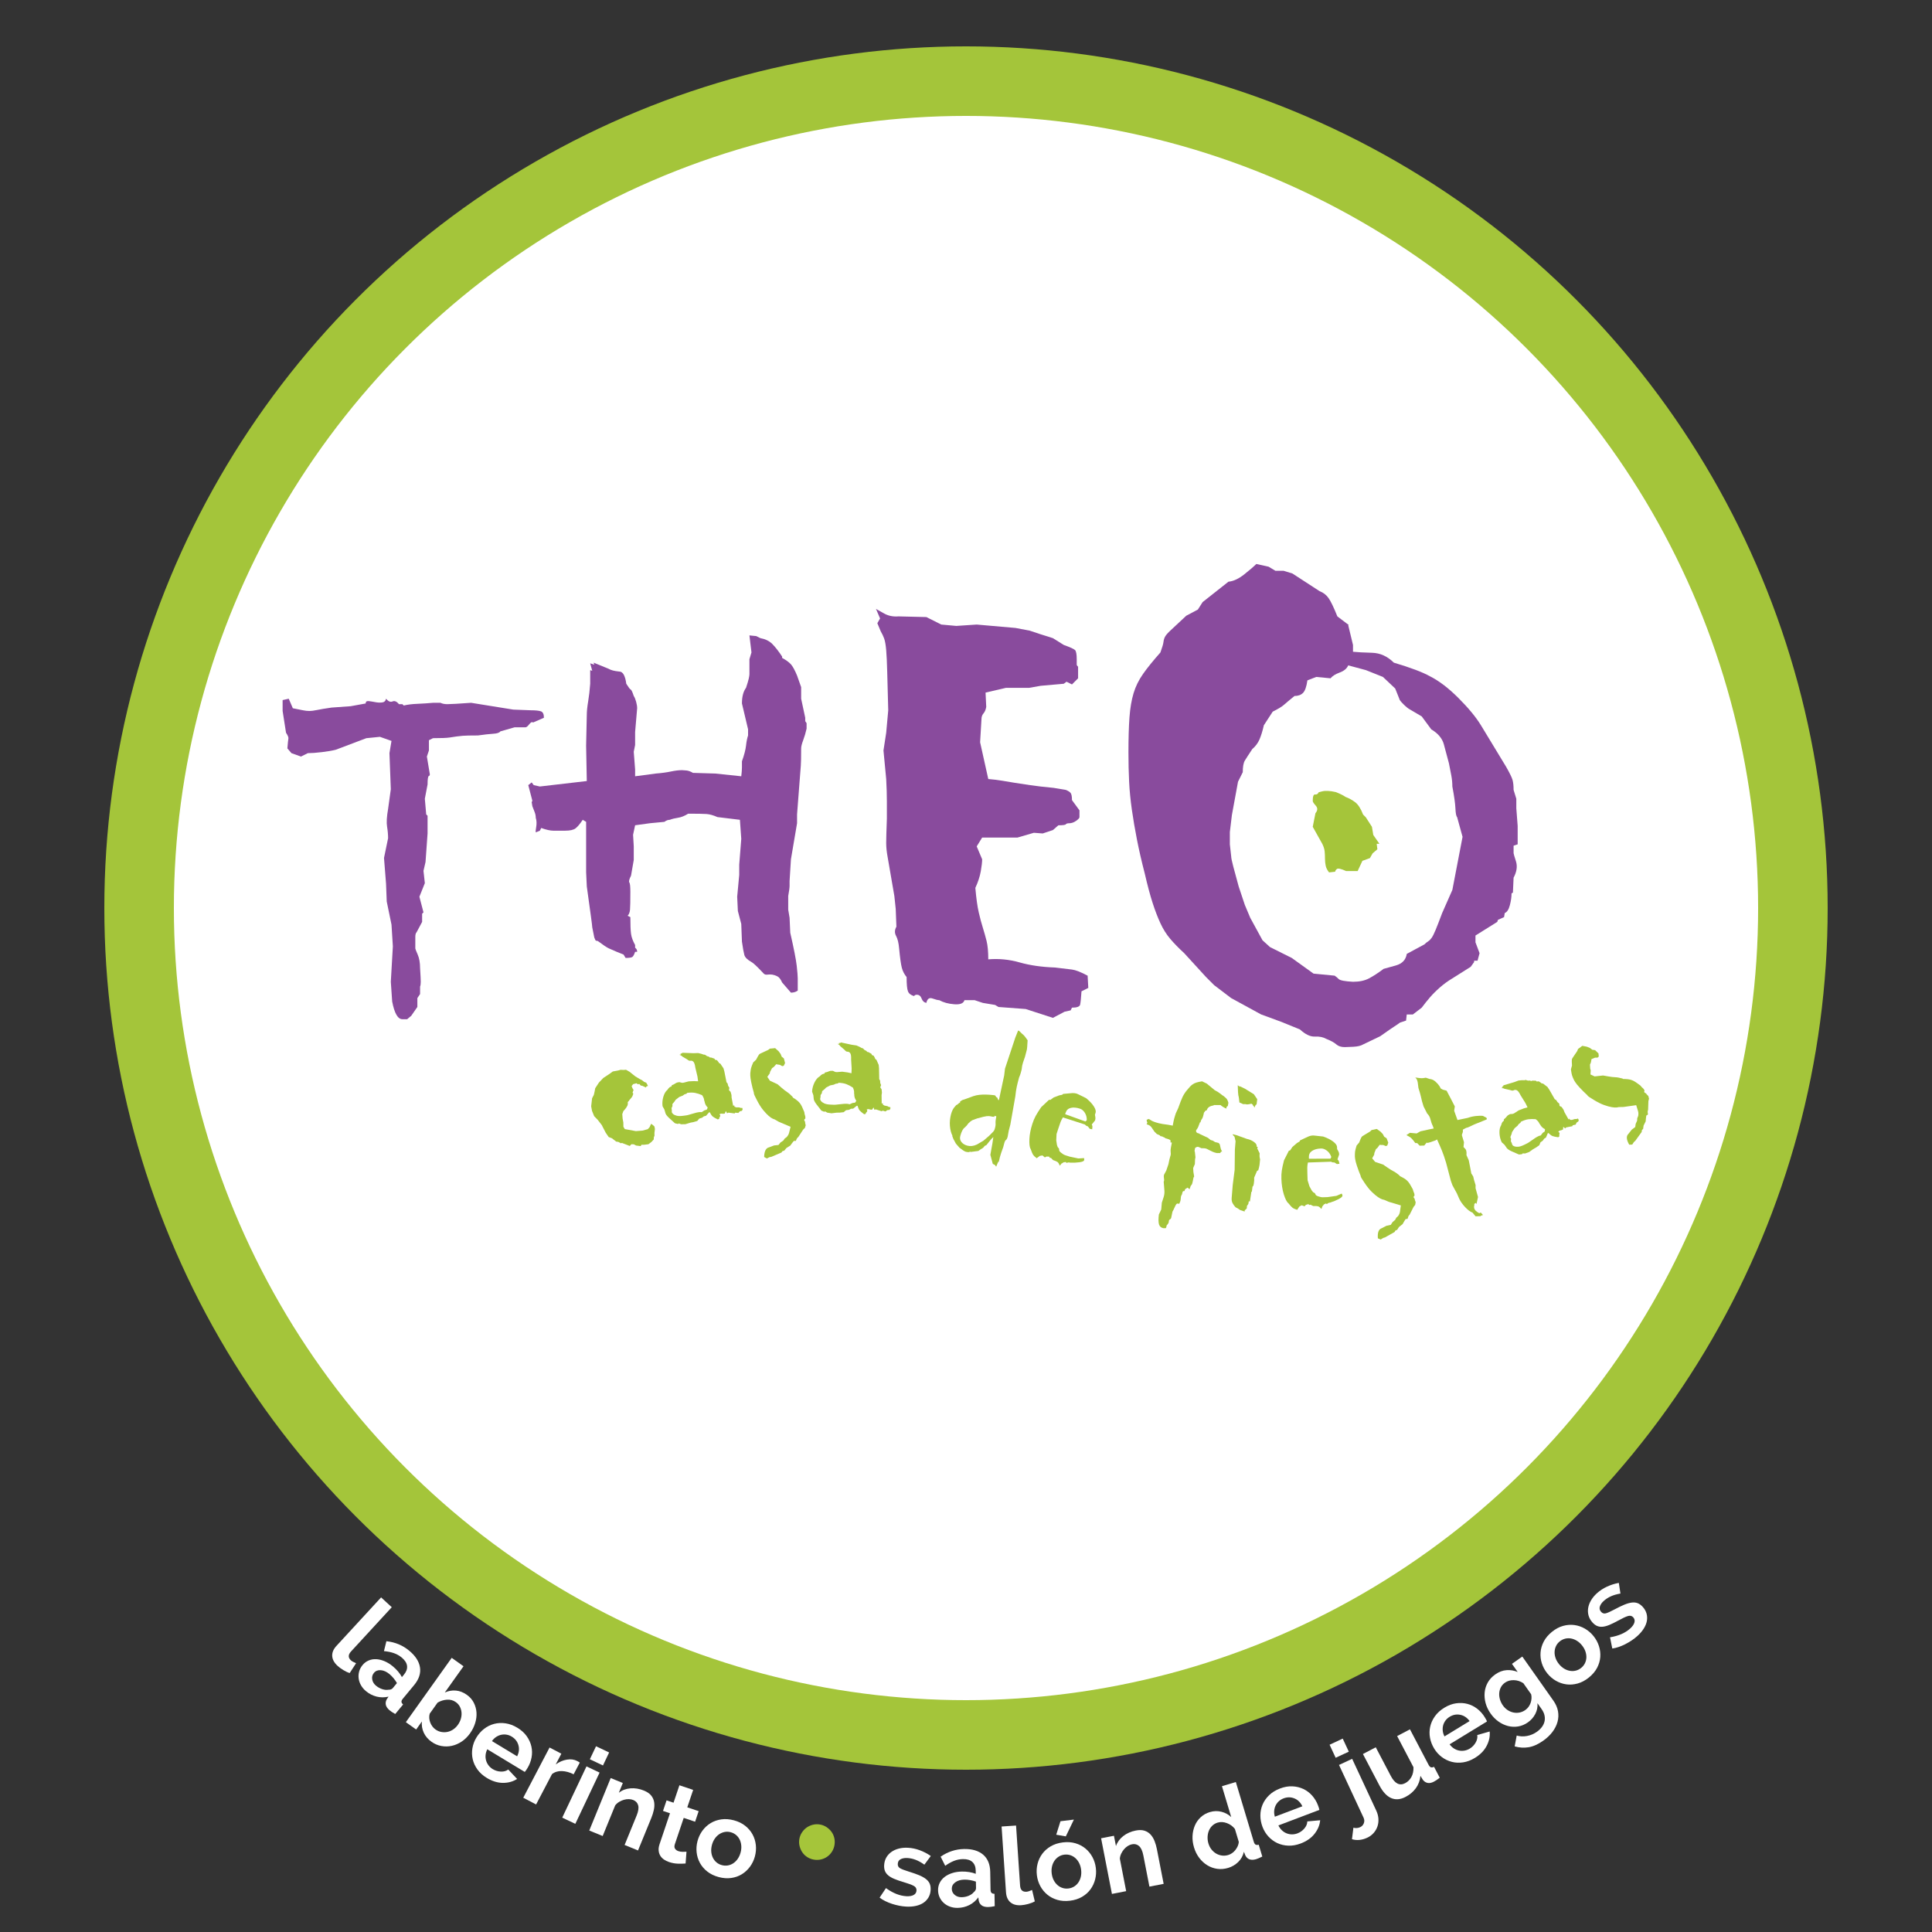 <?xml version="1.0" encoding="utf-8"?>
<!-- Generator: Adobe Illustrator 16.0.0, SVG Export Plug-In . SVG Version: 6.00 Build 0)  -->
<!DOCTYPE svg PUBLIC "-//W3C//DTD SVG 1.1//EN" "http://www.w3.org/Graphics/SVG/1.1/DTD/svg11.dtd">
<svg version="1.1" xmlns="http://www.w3.org/2000/svg" xmlns:xlink="http://www.w3.org/1999/xlink" x="0px" y="0px" width="500px"
	 height="500px" viewBox="0 0 500 500" enable-background="new 0 0 500 500" xml:space="preserve">
<rect x="0" y="0" width="500" height="500" fill="#333333" stroke="none"/>
<g id="Capa_3" display="none">
	<rect x="-57" y="-20" display="inline" fill="#894B9D" width="632" height="546"/>
</g>
<g id="Capa_1">
	<circle fill="#FFFFFF" stroke="#A4C53A" stroke-width="18" stroke-miterlimit="10" cx="250" cy="235" r="214"/>
	<g>
		<g>
			<path fill="#894B9D" d="M101.586,181.532c0.528-0.234,1.084,0,1.673,0.705h0.88l0.352,0.351c0.938-0.234,2.113-0.379,3.522-0.439
				c1.408-0.059,2.757-0.146,4.05-0.265h1.937c0.468,0.237,1.057,0.353,1.761,0.353c0.821,0,2.875-0.116,6.164-0.353l10.918,1.761
				l4.579,0.176c1.172,0,2.026,0.088,2.554,0.264c0.528,0.176,0.792,0.734,0.792,1.673l-2.818,1.232
				c-0.237-0.234-0.559-0.087-0.968,0.44c-0.413,0.529-0.735,0.793-0.969,0.793h-2.817l-3.699,1.056
				c-0.237,0.353-0.853,0.559-1.849,0.617c-1,0.061-2.32,0.207-3.962,0.44c-1.998,0-3.318,0.031-3.963,0.089
				c-0.646,0.06-1.175,0.117-1.584,0.176c-0.413,0.06-0.999,0.147-1.761,0.264c-0.765,0.118-2.202,0.175-4.314,0.175l-1.057,0.529
				v2.642l-0.528,1.584l0.704,4.227c0.116,0.47,0.058,0.734-0.176,0.792c-0.237,0.061-0.352,0.793-0.352,2.201l-0.705,3.699
				l0.352,4.05l0.353,0.353v4.579l-0.528,7.396l-0.529,2.289l0.353,3.169l-1.409,3.523l1.056,4.049l-0.352,0.354v2.112l-1.409,2.642
				c-0.237,0.238-0.352,0.646-0.352,1.233c0,0.589,0,1.585,0,2.993c0,0.119,0.203,0.646,0.616,1.586
				c0.411,0.94,0.617,2.113,0.617,3.521c0.116,1.761,0.176,2.937,0.176,3.521c0,0.59-0.061,1-0.176,1.233v1.938l-0.704,1.056v2.291
				l-1.585,2.288l-1.056,0.881h-1.233c-1.175,0-2.056-1.524-2.642-4.579l-0.352-5.107l0.528-9.156l-0.352-5.635l-1.232-5.988
				l-0.177-4.579l-0.528-6.692l1.057-5.106c0-0.938-0.088-1.938-0.265-2.994c-0.176-1.056-0.087-2.581,0.265-4.578l0.704-5.107
				l-0.352-9.333l0.528-3.169l-2.994-1.057l-3.522,0.352l-7.924,2.995c-0.942,0.236-2.144,0.44-3.61,0.616
				c-1.47,0.175-2.672,0.264-3.61,0.264l-1.761,0.88l-2.465-0.88l-1.057-1.233c0.115-1.408,0.203-2.259,0.264-2.553
				c0.058-0.292-0.149-0.793-0.617-1.497l-0.88-5.635v-2.818l1.585-0.353l1.057,2.466c1.172,0.236,2.053,0.413,2.642,0.528
				c0.586,0.119,1.114,0.176,1.585,0.176c0.586,0,1.29-0.088,2.113-0.265c0.819-0.175,2.053-0.379,3.698-0.615l4.932-0.353
				l3.874-0.705c0-0.468,0.265-0.674,0.793-0.616c0.528,0.061,1.084,0.148,1.672,0.264c0.586,0.119,1.172,0.149,1.761,0.089
				c0.586-0.058,0.938-0.38,1.057-0.969C100.5,181.532,101.058,181.769,101.586,181.532z"/>
			<path fill="#894B9D" d="M139.712,214.991l-0.88,0.353c-0.236,0.236-0.264-0.146-0.088-1.145c0.176-0.996,0.146-1.85-0.088-2.554
				c0-0.468-0.088-0.938-0.265-1.409c-0.176-0.468-0.383-0.996-0.616-1.584l-0.176-1.057l0.176-0.353l-1.057-4.05l0.88-0.704
				l0.528,0.704l1.585,0.353l12.151-1.41l-0.176-9.157l0.176-7.924c0-0.939,0.115-2.114,0.353-3.522
				c0.233-1.41,0.41-2.933,0.528-4.579v-3.522l0.528,0.176l-0.528-1.938l1.057,0.353l-0.176-0.529l3.875,1.586
				c0.586,0.352,1.466,0.588,2.642,0.704c0.586,0,1.026,0.294,1.321,0.88c0.292,0.589,0.498,1.351,0.616,2.289
				c0.586,0.942,0.969,1.439,1.145,1.497c0.176,0.06,0.44,0.617,0.792,1.672c0.234,0.353,0.44,0.853,0.616,1.498
				c0.176,0.646,0.264,1.206,0.264,1.673l-0.528,6.163v3.346l-0.352,1.761l0.352,4.579v1.761l5.283-0.704
				c1.525-0.116,2.846-0.292,3.962-0.529c1.115-0.234,2.083-0.352,2.906-0.352c0.233,0,0.616,0.03,1.145,0.087
				c0.528,0.061,1.084,0.264,1.673,0.617l5.811,0.176l6.692,0.704c0.115-0.938,0.176-1.701,0.176-2.29c0-0.704,0-1.232,0-1.584
				c0.586-1.643,0.938-2.993,1.057-4.05c0.116-1.057,0.292-1.938,0.528-2.642v-1.585l-1.585-6.692c0-1.761,0.353-3.109,1.057-4.05
				c0.353-1.057,0.586-1.85,0.705-2.378c0.116-0.528,0.176-0.908,0.176-1.145v-3.874l0.528-1.761l-0.528-4.403l1.761,0.176
				l1.057,0.528c1.291,0.236,2.317,0.734,3.082,1.497c0.763,0.764,1.613,1.849,2.554,3.257v0.353
				c1.056,0.589,1.818,1.145,2.289,1.674c0.468,0.528,0.996,1.496,1.584,2.906l1.057,2.993v2.993l1.056,4.932v0.88l0.353,0.528
				v1.408c-0.237,1.057-0.529,2.056-0.881,2.995c-0.353,0.94-0.528,1.646-0.528,2.112c0,2.35-0.031,3.847-0.088,4.492
				c-0.061,0.646-0.088,1.028-0.088,1.145l-0.881,11.446v2.289l-1.584,9.333l-0.352,5.637c0,0.236,0,0.646,0,1.232
				c0,0.47-0.119,1.352-0.352,2.642v3.522l0.352,2.113l0.176,3.874c0.938,4.11,1.497,6.956,1.673,8.542
				c0.176,1.584,0.264,2.671,0.264,3.258v3.168c-0.353,0.238-0.677,0.383-0.969,0.44c-0.294,0.062-0.559,0.089-0.792,0.089
				l-2.289-2.642c-0.353-0.819-0.765-1.349-1.233-1.585c-0.471-0.233-0.911-0.38-1.321-0.44c-0.413-0.058-0.822-0.058-1.232,0
				c-0.413,0.061-0.734-0.027-0.968-0.264c-1.646-1.763-2.702-2.758-3.17-2.994c-1.056-0.587-1.673-1.202-1.849-1.849
				c-0.176-0.645-0.382-1.789-0.617-3.434l-0.176-4.579l-0.88-3.347l-0.176-3.697l0.528-5.636v-2.642l0.529-6.692l-0.353-4.931
				l-5.811-0.704c-1.057-0.468-1.998-0.733-2.818-0.793c-0.822-0.058-2.407-0.087-4.754-0.087c-0.941,0.588-1.822,0.94-2.642,1.056
				c-0.823,0.119-1.527,0.295-2.113,0.529c-0.471,0-0.941,0.175-1.409,0.528l-3.698,0.352l-3.874,0.529l-0.529,2.465l0.177,2.994
				v3.521l-0.705,4.052c-0.471,0.94-0.617,1.527-0.44,1.761c0.176,0.236,0.264,1.056,0.264,2.466c0,2.35-0.03,3.873-0.088,4.578
				c-0.061,0.703-0.264,1.232-0.616,1.584l0.704,0.354c0,1.997,0.058,3.434,0.176,4.313c0.115,0.881,0.468,1.851,1.057,2.905v0.705
				c0.352,0.236,0.528,0.588,0.528,1.058h-0.528c-0.237,0.704-0.47,1.144-0.705,1.319c-0.237,0.177-0.823,0.264-1.761,0.264
				l-0.529-0.879l-1.761-0.704c-0.823-0.353-1.497-0.645-2.025-0.882c-0.528-0.234-1.497-0.881-2.905-1.936
				c-0.353,0-0.559-0.09-0.616-0.265c-0.061-0.177-0.149-0.38-0.265-0.616l-0.528-2.643c0-0.233-0.118-1.203-0.352-2.905
				c-0.237-1.701-0.589-4.254-1.057-7.661l-0.176-3.698v-13.031l-0.88-0.528c-0.704,1.056-1.321,1.792-1.849,2.202
				c-0.528,0.413-1.439,0.615-2.729,0.615c-1.175,0-2.174,0-2.994,0c-0.823,0-1.879-0.234-3.17-0.704L139.712,214.991z"/>
			<path fill="#894B9D" d="M228.732,158.727c1.114,0.646,2.377,0.911,3.786,0.793l7.22,0.175l3.875,1.938l3.874,0.353l5.282-0.353
				l10.039,0.88l3.697,0.704l2.642,0.881l3.347,1.057l2.817,1.761c1.642,0.589,2.612,1.029,2.905,1.321
				c0.292,0.294,0.44,1.087,0.44,2.378c0,0.704,0,1.174,0,1.408c0,0.119,0.116,0.294,0.353,0.528v2.995l-1.584,1.584l-1.409-0.704
				l-0.705,0.528l-5.987,0.529l-2.994,0.528h-5.987l-5.283,1.232l0.176,3.699c-0.118,0.704-0.353,1.263-0.704,1.672
				c-0.352,0.414-0.528,0.912-0.528,1.497l-0.353,5.988l2.113,9.51c1.408,0.119,2.611,0.264,3.609,0.44
				c0.996,0.177,2.055,0.353,3.17,0.528c1.116,0.176,2.467,0.382,4.052,0.616c1.585,0.238,3.61,0.47,6.075,0.705l3.17,0.529
				c0.586,0.236,0.995,0.5,1.232,0.792c0.234,0.295,0.354,0.912,0.354,1.85l1.936,2.642v1.761c0,0.236-0.294,0.558-0.881,0.968
				c-0.588,0.413-1.174,0.615-1.761,0.615c-0.47,0-0.765,0.089-0.88,0.265c-0.118,0.175-0.766,0.264-1.938,0.264l-1.408,1.232
				l-2.641,0.882l-2.291-0.176l-4.227,1.232h-9.156l-1.41,2.29l1.41,3.344c0,0.706-0.119,1.735-0.353,3.082
				c-0.237,1.352-0.705,2.791-1.409,4.316c0.234,2.701,0.527,4.814,0.881,6.338c0.352,1.527,0.704,2.849,1.057,3.963
				c0.352,1.118,0.674,2.263,0.969,3.436c0.291,1.174,0.439,2.759,0.439,4.754c2.699-0.234,5.398,0.029,8.101,0.793
				c2.699,0.764,5.751,1.204,9.158,1.319c1.995,0.237,3.461,0.414,4.403,0.529c0.938,0.118,2.289,0.646,4.05,1.585l0.175,3.169
				l-1.761,0.881c-0.118,1.761-0.235,2.905-0.352,3.435c-0.119,0.528-0.823,0.793-2.112,0.793l-0.354,0.703l-1.584,0.353
				l-2.994,1.585l-7.044-2.289l-7.044-0.527l-0.881-0.529l-3.17-0.528l-2.113-0.704h-2.642c-0.237,0.822-1.118,1.175-2.642,1.056
				c-1.527-0.115-2.818-0.467-3.875-1.056c-0.352,0-0.94-0.146-1.761-0.44c-0.823-0.291-1.351,0.088-1.585,1.145
				c-0.589-0.115-0.999-0.498-1.232-1.145c-0.236-0.644-0.646-0.969-1.232-0.969c-0.353,0-0.59,0.118-0.705,0.353
				c-0.822-0.234-1.352-0.645-1.584-1.233c-0.237-0.586-0.354-1.818-0.354-3.697c-0.588-0.704-0.998-1.497-1.232-2.378
				c-0.236-0.881-0.47-2.555-0.704-5.02c-0.119-1.408-0.383-2.492-0.793-3.257c-0.413-0.763-0.382-1.556,0.088-2.378l-0.176-4.579
				l-0.352-3.346l-1.761-10.213c-0.237-1.292-0.353-2.467-0.353-3.522c0-1.057,0.058-3.171,0.176-6.34c0-1.291,0-2.757,0-4.403
				c0-1.761-0.061-3.697-0.176-5.811l-0.704-7.396l0.704-4.579l0.528-5.812c-0.118-4.227-0.206-7.542-0.264-9.95
				c-0.061-2.404-0.149-4.284-0.265-5.635c-0.118-1.349-0.294-2.348-0.528-2.994c-0.237-0.644-0.528-1.26-0.88-1.849l-0.881-2.112
				l0.705-1.233l-1.057-2.465C226.94,157.701,227.615,158.082,228.732,158.727z"/>
			<path fill="#894B9D" d="M328.318,146.664l1.761,1.056h2.113l2.289,0.705l7.045,4.578c0.938,0.353,1.701,0.941,2.289,1.761
				c0.587,0.823,1.349,2.408,2.289,4.755c1.877,1.408,2.846,2.143,2.906,2.2c0.058,0.061,0.028,0.089-0.089,0.089l1.233,5.107v1.761
				c1.173,0.118,2.818,0.206,4.93,0.264c2.114,0.06,3.99,0.911,5.636,2.553c4.344,1.294,7.455,2.466,9.334,3.522
				c2.347,1.176,4.813,3.055,7.397,5.636c2.58,2.583,4.518,4.931,5.811,7.043l6.516,10.743c0.939,1.645,1.497,2.79,1.673,3.434
				c0.177,0.647,0.265,1.498,0.265,2.554l0.704,2.289v2.465l0.352,4.579v4.754l-1.056,0.353v1.938c0,0.118,0.203,0.821,0.615,2.112
				c0.411,1.293,0.204,2.702-0.615,4.227l-0.176,3.875l-0.352,0.176c0,0.941-0.15,1.967-0.441,3.082
				c-0.294,1.116-0.734,1.791-1.32,2.024l-0.178,1.058l-1.583,0.703l-0.178,0.528l-5.634,3.522v1.762l1.056,2.817l-0.527,1.938
				h-0.881v0.352l-0.881,1.231l-4.755,2.996c-1.175,0.703-2.262,1.496-3.258,2.377c-0.999,0.88-1.849,1.733-2.554,2.553
				c-0.704,0.822-1.408,1.703-2.114,2.643l-2.288,1.76h-1.585l-0.177,1.585l-1.584,0.529c-0.471,0.352-0.941,0.677-1.409,0.968
				c-0.472,0.295-1.703,1.145-3.698,2.555l-4.403,2.112c-0.588,0.353-1.438,0.557-2.553,0.616c-1.117,0.058-1.849,0.088-2.201,0.088
				c-0.941,0-1.673-0.236-2.201-0.704c-0.528-0.471-1.381-0.94-2.554-1.408c-0.822-0.471-1.82-0.678-2.994-0.617
				c-1.175,0.058-2.465-0.556-3.875-1.849l-4.754-1.938l-5.282-1.938l-7.749-4.227l-4.402-3.346l-2.113-2.112l-5.636-6.164
				c-1.408-1.291-2.614-2.522-3.61-3.698c-0.999-1.172-1.849-2.523-2.554-4.051c-0.704-1.524-1.381-3.285-2.025-5.283
				c-0.646-1.994-1.319-4.518-2.024-7.572c-0.823-3.17-1.497-6.103-2.025-8.804c-0.529-2.701-0.969-5.284-1.32-7.749
				s-0.59-4.871-0.705-7.221c-0.118-2.347-0.176-4.871-0.176-7.572c0-3.638,0.089-6.662,0.264-9.07
				c0.177-2.404,0.529-4.49,1.057-6.251c0.529-1.761,1.348-3.434,2.466-5.018c1.114-1.585,2.611-3.435,4.49-5.547
				c0.468-1.291,0.733-2.202,0.793-2.73c0.058-0.528,0.203-0.996,0.44-1.408c0.232-0.411,0.731-0.97,1.496-1.674
				c0.763-0.704,2.084-1.936,3.963-3.697l2.994-1.585l1.233-1.938l6.691-5.283c1.291-0.115,2.668-0.762,4.138-1.938
				c1.466-1.172,2.494-2.053,3.082-2.642L328.318,146.664z M378.508,216.576l-1.408-5.106c-0.238-0.235-0.383-0.997-0.44-2.29
				c-0.061-1.29-0.325-3.169-0.793-5.635c0-0.938-0.088-1.876-0.265-2.818c-0.176-0.938-0.381-1.995-0.616-3.169
				c-0.471-1.761-0.91-3.403-1.321-4.931c-0.412-1.525-1.496-2.818-3.257-3.875l-2.467-3.346l-2.991-1.761
				c-0.472-0.234-1.059-0.704-1.762-1.408c-0.705-0.705-1.058-1.172-1.058-1.41l-1.056-2.641l-3.17-2.995l-4.402-1.761l-4.58-1.232
				c-0.351,0.823-1.086,1.438-2.2,1.849c-1.117,0.413-1.91,0.91-2.379,1.497l-3.697-0.353l-2.289,0.881
				c-0.237,1.646-0.616,2.729-1.146,3.258c-0.527,0.528-1.263,0.792-2.201,0.792c-1.293,1.057-2.201,1.822-2.729,2.291
				c-0.527,0.47-1.496,1.056-2.905,1.761l-2.29,3.521c-0.351,1.527-0.734,2.76-1.144,3.698c-0.413,0.942-1.029,1.761-1.85,2.465
				c-0.94,1.409-1.585,2.408-1.937,2.995c-0.353,0.588-0.529,1.584-0.529,2.993l-1.231,2.465l-1.585,8.629l-0.529,4.403v3.169
				l0.353,3.171c0,0.351,0.177,1.204,0.529,2.553c0.351,1.351,0.818,3.082,1.408,5.194l1.585,4.756l1.408,3.346l3.171,5.812
				l1.937,1.761l5.636,2.816l5.634,4.052l5.461,0.528c0.351,0.236,0.703,0.528,1.056,0.88c0.353,0.354,1.585,0.589,3.698,0.704
				c1.643,0,3.021-0.291,4.14-0.879c1.113-0.587,2.376-1.409,3.784-2.467c0.469-0.115,1.525-0.408,3.17-0.879
				c1.644-0.469,2.582-1.469,2.818-2.994l4.579-2.467c0.353-0.352,0.673-0.615,0.968-0.792c0.292-0.177,0.587-0.468,0.881-0.88
				c0.293-0.411,0.645-1.114,1.057-2.113c0.41-0.997,0.97-2.436,1.673-4.315l2.642-5.987L378.508,216.576z"/>
		</g>
		<g>
			<path fill="#A5C53A" d="M353.469,211.512l1.585,2.465l0.352,2.113l1.586,2.289h-0.705l0.177,1.41l-1.232,1.057l-0.705,1.232
				l-1.937,0.704l-1.233,2.643h-2.994c-1.293-0.586-2.085-0.762-2.377-0.528c-0.295,0.236-0.44,0.47-0.44,0.704l-1.586,0.176
				c-0.47-0.586-0.764-1.172-0.879-1.761c-0.119-0.585-0.177-1.172-0.177-1.761c0-0.705-0.03-1.349-0.088-1.938
				c-0.06-0.586-0.265-1.232-0.616-1.938l-2.465-4.402l0.702-3.522c0.587-0.705,0.618-1.349,0.089-1.938
				c-0.527-0.585-0.791-0.996-0.791-1.232c0-1.173,0.202-1.731,0.615-1.673c0.41,0.061,0.732-0.145,0.969-0.617
				c-0.352,0.119-0.089,0.061,0.792-0.176c0.881-0.233,2.084-0.175,3.611,0.176c1.172,0.472,1.995,0.881,2.465,1.233
				c0.938,0.352,1.789,0.823,2.555,1.408c0.761,0.589,1.435,1.646,2.023,3.171L353.469,211.512z"/>
		</g>
		<g>
			<path fill="#A5C53A" d="M161.048,288.334l0.087,1.15l0.185,1.011l0.018,1.103l0.357,0.61l2.86,0.521l1.697-0.127l1.405-0.38
				l0.458-0.515l0.394-0.87l0.422,0.292l0.444,0.41l0.119,0.653l-0.123,1.005l0.012,0.735l-0.172,0.4l-0.021,0.557l-0.615,0.665
				l-0.756,0.569l-1.081,0.136l-0.735,0.012l-0.183,0.341l-1.195-0.15l-0.611-0.317l-0.616-0.01l-0.411,0.443l-2.049-0.792
				l-0.227,0.103l-0.681-0.366l-0.567-0.081l-1.077-0.847l-0.859-0.335l-0.752-1.09l-1.045-2.021l-1.045-1.344l-0.909-0.939
				l-0.558-1.371l-0.218-1.189l0.235-2.07l0.453-0.882l0.205-0.896l0.156-0.828l0.961-1.466l1.133-1.189l1.426-0.937l1.031-0.741
				l1.367-0.252l0.643-0.179l0.805,0.037l0.605-0.049l0.893,0.513l1.509,1.197l1.174,0.706l0.541,0.271l0.574,0.448l0.53,0.21
				l0.265,0.442l0.195,0.394l-0.405,0.137l-0.135,0.27l-0.94-0.441l-0.378-0.055l-0.384-0.42l-0.417,0.075l-0.292-0.253l-0.88,0.223
				l-0.4,0.503l0.228,0.573l0.266,0.442l-0.248,0.659l0.184,0.336l-0.248,0.659l-0.243,0.352l-0.556,0.654
				c-0.058,0.134-0.141,0.241-0.249,0.321c-0.107,0.082-0.154,0.163-0.14,0.241c0.059,0.318,0.02,0.611-0.115,0.882
				c-0.135,0.27-0.32,0.549-0.552,0.838l-0.459,0.513L161.048,288.334z"/>
			<path fill="#A5C53A" d="M179.468,272.565l1.214-0.039l0.818,0.196l0.639,0.22c0.199-0.026,0.356,0.014,0.473,0.121
				c0.115,0.106,0.238,0.192,0.369,0.256c0.045,0.034,0.193,0.076,0.443,0.123l0.339,0.261l0.239-0.031l0.894,0.308l0.16,0.284
				l0.503,0.116l0.439,0.551c0.01,0.081,0.06,0.154,0.151,0.224c0.09,0.07,0.175,0.099,0.255,0.089l0.833,1.229l0.23,0.823
				l0.553,2.791l0.288,0.327l0.139,0.592l0.311,0.507l-0.1,0.624l0.423,0.431l0.23,0.823l0.028,0.666l0.405,2.141l0.283-0.159
				l0.048,0.359l0.451,0.185l0.795,0.016l0.383,0.133l0.427,0.005l0.071,0.538l-0.18,0.024l0.024,0.18
				c-0.32,0.041-0.525,0.101-0.617,0.173c-0.092,0.073-0.208,0.2-0.346,0.382l-0.802-0.077l-0.156,0.203l-1.613-0.213l-0.343,0.167
				l-0.319-0.567l-0.28,0.647l-0.36,0.047l-0.614-0.04l-0.404,0.175c0.045,0.036,0.107,0.119,0.186,0.25
				c0.079,0.133-0.004,0.356-0.246,0.673l0.032,0.239l-0.403,0.175c-0.652-0.319-1.093-0.575-1.321-0.769
				c-0.229-0.192-0.48-0.556-0.754-1.089l-0.18,0.023l-0.795,0.898l-0.531,0.131l-0.5,0.371l-0.703,0.215l-0.528,0.617l-0.763,0.224
				c-0.154,0.062-0.372,0.111-0.651,0.146c-0.24,0.032-0.555,0.115-0.942,0.248l-0.703,0.215l-1.094,0.022l-0.639-0.22l-0.164,0.143
				c-0.541-0.09-0.836-0.173-0.886-0.248l-1.524-1.383c-0.559-0.534-0.861-0.981-0.909-1.342l-0.223-0.763l-0.478-0.851
				c-0.105-0.799-0.041-1.61,0.196-2.435c0.236-0.822,0.592-1.428,1.069-1.817c0.335-0.531,0.684-0.821,1.043-0.87l0.08-0.314
				l0.575-0.26c0.413-0.257,0.677-0.403,0.794-0.439c0.118-0.036,0.295-0.069,0.535-0.102c0.08-0.011,0.248,0.028,0.503,0.116
				c0.255,0.089,0.596,0.064,1.026-0.075l0.942-0.246l1.394-0.063l1.042,0.045l-0.158-1.198l-0.549-2.304
				c-0.117-0.878-0.311-1.422-0.582-1.63c-0.227-0.173-0.458-0.232-0.694-0.182c-0.237,0.052-0.517-0.063-0.838-0.346l-1.257-0.748
				c-0.045-0.035-0.114-0.097-0.207-0.187c-0.094-0.088-0.245-0.159-0.455-0.214l-0.016-0.119l0.307,0.021l-0.099-0.292l0.307,0.02
				l0.156-0.204L179.468,272.565z M177.686,283.041l-0.583,0.199l-0.388,0.294l-0.926,0.367l-0.939,0.733l-0.304,0.467l-0.527,0.619
				l0.012,0.547l-0.236,0.519l0.079,0.599c-0.029,0.087-0.031,0.229-0.004,0.428c0.021,0.16,0.135,0.328,0.341,0.504
				c0.206,0.177,0.509,0.319,0.91,0.428c0.401,0.109,0.961,0.116,1.68,0.021c0.279-0.036,0.539-0.071,0.778-0.104
				s0.457-0.08,0.651-0.146c0.588-0.159,1.048-0.291,1.379-0.396c0.331-0.104,0.537-0.162,0.617-0.173
				c0.12-0.016,0.298-0.05,0.536-0.103c0.237-0.051,0.52-0.058,0.85-0.021l0.671-0.454l0.643-0.207l0.235-0.52
				c-0.468-0.465-0.742-0.999-0.82-1.597c-0.041,0.004-0.082-0.152-0.124-0.472c-0.042-0.319-0.215-0.703-0.518-1.15
				c-0.646-0.28-1.251-0.475-1.814-0.583c-0.563-0.108-1.244-0.109-2.042-0.004L177.686,283.041z"/>
			<path fill="#A5C53A" d="M200.609,271.258l0.891,0.8l0.521,0.698l0.28,0.71l0.568,0.454l0.307,1.194l-0.327,0.683
				c-0.157,0.089-0.287,0.127-0.387,0.111c-0.102-0.014-0.258-0.097-0.467-0.247c-0.125-0.073-0.279-0.116-0.461-0.127
				c-0.182-0.01-0.396-0.048-0.642-0.116l-0.628,0.698l-0.466,0.329l-0.495,0.934l-0.098,0.429l-0.619,0.88l0.659,0.994l1.985,0.922
				c0.424,0.38,0.784,0.693,1.08,0.94c0.295,0.247,0.548,0.454,0.76,0.625c0.21,0.169,0.42,0.32,0.629,0.449
				c0.208,0.132,0.44,0.31,0.694,0.537l0.766,0.746l0.006,0.121c0.417,0.26,0.773,0.502,1.068,0.729
				c0.294,0.226,0.549,0.475,0.766,0.745c0.216,0.271,0.404,0.583,0.565,0.938c0.16,0.354,0.355,0.808,0.588,1.361
				c0.065,0.48,0.133,0.789,0.201,0.927c0.067,0.138,0.09,0.388,0.07,0.752c-0.195,0.132-0.289,0.257-0.282,0.378
				c0.004,0.081,0.028,0.16,0.073,0.237c0.043,0.08,0.088,0.148,0.132,0.206c0.042,0.059,0.048,0.148,0.014,0.271l0.156,0.657
				l-0.206,0.677l-0.46,0.448l-1.23,1.881c-0.271,0.217-0.449,0.469-0.535,0.755c-0.085,0.287-0.231,0.376-0.439,0.265
				c-0.083-0.034-0.191,0.021-0.324,0.17c-0.134,0.148-0.266,0.316-0.396,0.505c-0.132,0.188-0.244,0.346-0.338,0.473
				c-0.095,0.125-0.142,0.168-0.144,0.128l-0.937,0.596l-0.568,0.696c-0.241,0.013-0.4,0.061-0.476,0.146
				c-0.077,0.084-0.152,0.188-0.226,0.314l-2.603,1.107l-0.479,0.087l-0.708,0.34l-0.687-0.387c0.041-1.494,0.46-2.323,1.259-2.488
				l1.304-0.493l1.143-0.122l0.511-0.632l0.758-0.525l0.336-0.503l0.524-0.391c0.304-0.339,0.507-0.692,0.608-1.062
				c0.101-0.368,0.233-0.898,0.398-1.594l-3.034-1.29l-1.062-0.608c-0.041,0.003-0.205-0.059-0.494-0.185s-0.646-0.368-1.068-0.729
				c-0.423-0.36-0.904-0.869-1.443-1.525c-0.54-0.657-1.08-1.516-1.621-2.576c-0.226-0.432-0.417-0.813-0.576-1.149
				c-0.16-0.333-0.222-0.563-0.188-0.685l-0.376-1.371c-0.26-1.075-0.424-1.874-0.492-2.396c-0.069-0.52-0.092-0.962-0.072-1.326
				c0.05-0.567,0.117-1.015,0.2-1.343c0.083-0.326,0.269-0.821,0.556-1.481l0.749-0.706c0.365-0.704,0.614-1.142,0.746-1.311
				s0.436-0.346,0.91-0.532l1.476-0.686l0.406-0.324L200.609,271.258z"/>
			<path fill="#A5C53A" d="M220.435,270.385l1.202,0.174l0.772,0.336l0.59,0.328c0.201,0.008,0.35,0.076,0.445,0.2
				c0.095,0.126,0.202,0.232,0.319,0.317c0.038,0.042,0.177,0.108,0.415,0.199l0.289,0.314l0.242,0.011l0.826,0.46l0.108,0.307
				l0.475,0.203l0.336,0.618c-0.004,0.081,0.033,0.164,0.11,0.247c0.077,0.085,0.155,0.128,0.236,0.131l0.605,1.357l0.084,0.851
				l0.057,2.846l0.226,0.372l0.034,0.606l0.218,0.554l-0.208,0.596l0.341,0.498l0.084,0.851l-0.089,0.662l0.026,2.178l0.307-0.106
				l-0.016,0.361l0.412,0.26l0.779,0.155l0.354,0.197l0.42,0.078l-0.024,0.543l-0.181-0.007l-0.007,0.181
				c-0.323-0.014-0.535,0.007-0.638,0.063c-0.104,0.057-0.239,0.161-0.407,0.314l-0.777-0.214l-0.189,0.173l-1.551-0.492
				l-0.367,0.105l-0.215-0.614l-0.389,0.588l-0.362-0.016l-0.599-0.147l-0.428,0.103c0.038,0.042,0.085,0.135,0.14,0.278
				c0.054,0.145-0.067,0.351-0.36,0.619l-0.01,0.241l-0.428,0.103c-0.586-0.428-0.975-0.759-1.166-0.988
				c-0.193-0.229-0.376-0.631-0.553-1.204l-0.181-0.007l-0.94,0.744l-0.545,0.037l-0.557,0.278l-0.729,0.09l-0.627,0.516
				l-0.79,0.087c-0.163,0.033-0.385,0.044-0.667,0.031c-0.242-0.011-0.566,0.016-0.971,0.078l-0.729,0.09l-1.082-0.168l-0.59-0.329
				l-0.186,0.113c-0.517-0.184-0.794-0.316-0.83-0.398l-1.259-1.628c-0.456-0.624-0.677-1.119-0.661-1.48l-0.086-0.79l-0.323-0.922
				c0.035-0.805,0.24-1.592,0.617-2.361c0.375-0.771,0.833-1.304,1.37-1.604c0.423-0.466,0.816-0.69,1.179-0.674l0.134-0.298
				l0.611-0.153c0.451-0.182,0.738-0.28,0.859-0.296c0.122-0.014,0.303-0.017,0.544-0.006c0.08,0.003,0.239,0.07,0.475,0.201
				c0.236,0.132,0.577,0.168,1.024,0.105l0.971-0.078l1.383,0.182l1.018,0.226l0.053-1.207l-0.138-2.364
				c0.039-0.886-0.058-1.455-0.289-1.707c-0.193-0.21-0.41-0.309-0.652-0.301c-0.242,0.011-0.498-0.152-0.765-0.486l-1.107-0.956
				c-0.039-0.041-0.096-0.115-0.172-0.219c-0.077-0.104-0.213-0.2-0.411-0.29l0.005-0.121l0.299,0.073l-0.047-0.304l0.299,0.073
				l0.189-0.173L220.435,270.385z M216.853,280.389l-0.609,0.095l-0.434,0.223l-0.976,0.199l-1.052,0.56l-0.381,0.406l-0.627,0.517
				l-0.084,0.54l-0.323,0.471l-0.026,0.603c-0.044,0.08-0.07,0.22-0.078,0.421c-0.008,0.161,0.075,0.346,0.248,0.556
				s0.445,0.402,0.821,0.58c0.375,0.179,0.925,0.282,1.649,0.313c0.281,0.013,0.543,0.023,0.785,0.034
				c0.242,0.011,0.463,0.001,0.667-0.031c0.607-0.054,1.083-0.104,1.427-0.149c0.344-0.045,0.557-0.066,0.638-0.063
				c0.121,0.006,0.302,0.004,0.544-0.007c0.243-0.009,0.522,0.033,0.841,0.128l0.74-0.331l0.669-0.091l0.323-0.471
				c-0.38-0.54-0.556-1.113-0.53-1.716c-0.041-0.002-0.054-0.163-0.04-0.486c0.014-0.321-0.089-0.729-0.31-1.223
				c-0.588-0.389-1.149-0.685-1.685-0.89c-0.535-0.205-1.206-0.325-2.011-0.36L216.853,280.389z"/>
			<path fill="#A5C53A" d="M263.718,266.767l0.796,0.771c0.109,0.07,0.261,0.204,0.458,0.401c0.197,0.198,0.523,0.627,0.976,1.286
				c-0.061,0.858-0.098,1.441-0.115,1.749c-0.02,0.309-0.043,0.521-0.074,0.637l-0.49,1.87l-0.529,1.548l-0.199,0.76l-0.145,1.024
				c-0.051,0.195-0.123,0.467-0.215,0.818c-0.08,0.313-0.232,0.729-0.454,1.256c-0.143,0.546-0.261,0.993-0.353,1.344
				c-0.091,0.351-0.174,0.704-0.246,1.059c-0.072,0.356-0.138,0.726-0.196,1.105c-0.058,0.381-0.114,0.835-0.169,1.36l-1.285,7.284
				l-0.413,1.578l-0.281,1.55c-0.122,0.468-0.271,0.753-0.442,0.853c-0.174,0.101-0.33,0.424-0.473,0.969l-0.23,0.877l-0.469,1.313
				c-0.041,0.156-0.096,0.319-0.16,0.489c-0.064,0.171-0.149,0.45-0.252,0.84c-0.114,0.595-0.221,1.004-0.32,1.228l-0.117-0.031
				l-0.512,1.24l-0.318-0.457l-0.553-0.271l-0.633-2.351l0.547-3.043l0.224-1.565l-0.594,0.595l-1.204,1.495l-0.428,0.2
				c-0.209,0.32-0.433,0.542-0.674,0.666c-0.24,0.125-0.568,0.342-0.982,0.649l-2.068,0.269l-0.13-0.222l-0.062,0.234
				c-0.215,0.027-0.404,0.03-0.564,0.008c-0.161-0.021-0.299-0.047-0.416-0.077c-0.313-0.082-0.865-0.436-1.659-1.061l-0.911-1.051
				l-0.631-1.164l-0.3-0.767l0.03-0.116c-0.354-0.717-0.568-1.564-0.645-2.543c-0.078-0.978,0.018-1.972,0.283-2.986
				c0.111-0.429,0.256-0.817,0.432-1.167c0.174-0.35,0.493-0.776,0.959-1.279l0.117,0.031l0.178-0.203l0.265-0.056l-0.159-0.104
				l0.338-0.1l-0.086-0.147l0.35,0.093l-0.113-0.28c0.275-0.261,0.494-0.421,0.658-0.483c0.16-0.061,0.491-0.173,0.992-0.333
				c0.697-0.275,1.308-0.5,1.832-0.675c0.523-0.176,1.045-0.289,1.557-0.342c0.515-0.053,1.062-0.076,1.643-0.069
				c0.58,0.007,1.276,0.055,2.088,0.143l0.232,0.061l0.075-0.044l0.419,0.548l0.174,0.045l0.271,0.634l0.176,0.046l1.363-6.389
				l0.209-1.756l2.672-8.045l0.725-1.809L263.718,266.767z M257.326,288.765l0.056,0.266l-0.615-0.037l-0.293-0.077
				c-0.312-0.081-0.692-0.097-1.142-0.05c-0.45,0.05-1.194,0.229-2.234,0.539l-0.059-0.016l-1.383,0.513
				c-0.345,0.2-0.576,0.37-0.695,0.505s-0.227,0.231-0.325,0.289l-0.476,0.625l-0.504,0.492c-0.464,0.338-0.844,1.07-1.139,2.2
				c-0.154,0.584-0.051,1.101,0.312,1.55c0.36,0.448,0.872,0.76,1.535,0.934c0.778,0.203,1.597,0.106,2.45-0.295l1.697-0.992
				l1.45-1.243c0.504-0.492,0.856-0.848,1.061-1.065c0.203-0.217,0.329-0.423,0.38-0.618c0.202-0.612,0.287-1.133,0.253-1.558
				c-0.036-0.426,0.031-1.033,0.197-1.822L257.326,288.765z"/>
			<path fill="#A5C53A" d="M283.062,286.299c0.451,0.697,0.61,1.256,0.474,1.677l-0.167,0.519c0.027,0.178,0.064,0.391,0.11,0.639
				c0.047,0.247,0.021,0.525-0.078,0.832l-0.851,1.058c0.129,0.254,0.185,0.441,0.168,0.563c-0.019,0.121-0.039,0.347-0.063,0.679
				l-0.649-0.147l-0.445-0.588l-0.499-0.226l-0.289-0.283l-5.691-1.841c-0.263,0.423-0.468,0.823-0.61,1.2
				c-0.144,0.376-0.32,0.891-0.531,1.542l-0.502,1.552l-0.081,1.626l0.183,1.202l0.197,0.571l0.326,0.359l0.062,0.4
				c-0.05,0.154,0.118,0.388,0.504,0.703c0.384,0.315,0.729,0.521,1.036,0.622l1.15,0.371l2.259,0.476l1.489-0.088
				c0.027,0.177,0.041,0.298,0.041,0.362c0,0.063-0.012,0.134-0.035,0.21c-0.075,0.229-0.477,0.396-1.209,0.498
				c-0.732,0.103-1.537,0.139-2.416,0.107c-0.308-0.1-0.613-0.07-0.918,0.085l-0.172-0.246c-0.219,0.015-0.393,0.03-0.525,0.052
				c-0.135,0.021-0.271,0.113-0.408,0.281l-0.115-0.038l-0.529,0.654c-0.184-0.481-0.377-0.799-0.582-0.949
				c-0.205-0.151-0.595-0.321-1.17-0.507l-0.521-0.55l-0.363-0.054l-0.099-0.286l-0.687-0.031l-0.458,0.233l-0.596-0.511
				l-0.669,0.102l-0.834,0.619c-0.477-0.366-0.791-0.669-0.945-0.908c-0.154-0.241-0.363-0.742-0.625-1.505
				c-0.143-0.215-0.236-0.543-0.285-0.981s-0.061-0.961-0.032-1.566c0.025-0.605,0.106-1.246,0.239-1.923
				c0.134-0.677,0.314-1.359,0.536-2.049c0.236-0.728,0.513-1.391,0.833-1.985c0.32-0.596,0.801-1.36,1.441-2.297l2.009-1.89
				l0.382-0.004l0.836-0.617l1.447-0.549l0.743-0.141l0.267-0.231c1.004-0.099,1.746-0.165,2.223-0.202
				c0.477-0.036,0.927,0.015,1.349,0.151c0.077,0.023,0.233,0.097,0.472,0.215c0.236,0.12,0.865,0.431,1.889,0.93
				C281.947,284.901,282.609,285.603,283.062,286.299z M280.898,290.234l0.36-0.327c0.019-0.714-0.146-1.35-0.493-1.906
				c-0.351-0.559-0.775-0.918-1.271-1.078c-0.92-0.297-1.714-0.364-2.38-0.199c-0.669,0.166-1.106,0.574-1.317,1.226l-0.131,0.402
				L280.898,290.234z"/>
			<path fill="#A5C53A" d="M302.94,295.206c-0.058-0.133-0.17-0.237-0.341-0.311s-0.353-0.139-0.546-0.196
				c-0.195-0.058-0.351-0.098-0.471-0.121c0.017-0.078-0.206-0.201-0.666-0.373c-0.064-0.094-0.18-0.135-0.345-0.127
				c-0.166,0.011-0.313-0.079-0.441-0.269l-0.737-0.325l-0.622-0.61l-0.769-1.131c-0.23-0.291-0.489-0.493-0.775-0.608
				c-0.285-0.116-0.447-0.179-0.487-0.186l0.198-0.394c-0.049-0.173-0.096-0.304-0.141-0.396c-0.044-0.09-0.051-0.214-0.021-0.373
				l0.532-0.206c0.222,0.125,0.416,0.243,0.578,0.355c0.162,0.114,0.397,0.231,0.702,0.35c0.304,0.12,0.739,0.255,1.307,0.403
				c0.566,0.148,1.372,0.282,2.416,0.399l1.188,0.226c0.083-0.435,0.149-0.791,0.202-1.068c0.054-0.275,0.109-0.522,0.172-0.735
				c0.062-0.214,0.12-0.417,0.179-0.612c0.057-0.193,0.136-0.446,0.235-0.755l0.628-1.356c0.446-1.268,0.811-2.204,1.089-2.807
				s0.632-1.171,1.063-1.705c0.321-0.389,0.598-0.715,0.833-0.979c0.234-0.263,0.493-0.489,0.776-0.682
				c0.282-0.192,0.608-0.346,0.979-0.459c0.369-0.114,0.85-0.217,1.442-0.31l1.237,0.604l2.019,1.677
				c0.634,0.326,1.13,0.637,1.483,0.929c0.354,0.293,0.642,0.502,0.865,0.627c0.429,0.327,0.715,0.607,0.854,0.839
				c0.14,0.232,0.259,0.521,0.357,0.867l-0.158,0.831l-0.365,0.3l0.052,0.38c-0.237-0.047-0.539-0.186-0.905-0.42
				c-0.366-0.232-0.58-0.396-0.644-0.491l-1.66-0.009l-0.271,0.132c-0.932,0.151-1.48,0.56-1.647,1.225
				c-0.213,0.041-0.347,0.098-0.401,0.169c-0.055,0.073-0.142,0.2-0.258,0.382l-0.059-0.012c-0.174,0.911-0.355,1.481-0.542,1.712
				c-0.188,0.231-0.315,0.524-0.383,0.881l-0.119-0.023c-0.247,0.651-0.409,1.07-0.485,1.261c-0.079,0.19-0.254,0.465-0.527,0.822
				l0.039,0.438c0.169,0.196,0.333,0.301,0.496,0.311c0.161,0.01,0.274,0.062,0.339,0.156l2.201,1.035l0.691,0.563l0.583,0.173
				l0.549,0.351l0.938,0.239l0.3,0.365c0.114,0.474,0.191,0.816,0.233,1.029c0.041,0.214,0.171,0.504,0.388,0.874
				c-0.191-0.077-0.309-0.05-0.355,0.085c-0.047,0.137-0.112,0.216-0.199,0.239c-0.173,0.05-0.316,0.053-0.432,0.01
				c-0.115-0.042-0.201-0.027-0.255,0.044c-0.475-0.091-0.874-0.207-1.194-0.352c-0.32-0.143-0.603-0.277-0.844-0.407
				c-0.244-0.128-0.468-0.243-0.673-0.343c-0.207-0.101-0.453-0.157-0.736-0.171l-0.676-0.006l-0.737-0.325
				c-0.199-0.038-0.341-0.044-0.428-0.021c-0.088,0.025-0.248,0.117-0.483,0.276l-0.147,0.772l0.086,0.2l0.155,1.444l-0.103,0.535
				l-0.049,1.221l-0.439,1.023l0.056,0.994l0.201,1.207c-0.104,0.104-0.173,0.255-0.21,0.453c-0.038,0.198-0.079,0.415-0.124,0.652
				c-0.047,0.237-0.102,0.473-0.166,0.706c-0.065,0.233-0.196,0.435-0.393,0.602l-0.288,0.868l-0.537-0.41
				c-0.274,0.153-0.461,0.272-0.559,0.354c-0.1,0.085-0.174,0.266-0.228,0.542c-0.315-0.061-0.495,0.069-0.534,0.39
				c-0.042,0.32-0.144,0.588-0.307,0.803c-0.063,0.111-0.108,0.4-0.135,0.866c-0.028,0.467-0.183,0.899-0.463,1.296l-0.214-0.164
				l-0.391,0.11c-0.157,0.176-0.329,0.481-0.513,0.917c-0.188,0.437-0.369,0.802-0.548,1.095c-0.174,0.91-0.287,1.452-0.34,1.627
				c-0.056,0.175-0.126,0.274-0.212,0.298c-0.274,0.152-0.407,0.363-0.396,0.632c0.01,0.269-0.166,0.593-0.524,0.976
				c-0.048,0.032-0.077,0.129-0.087,0.292c-0.012,0.161-0.07,0.314-0.18,0.457l-0.615,0.006c-0.595-0.112-0.973-0.441-1.135-0.985
				c-0.163-0.544-0.175-1.396-0.036-2.559l0.617-1.298l0.15-1.754l0.449-1.392c0.192-0.578,0.263-1.168,0.216-1.773
				c-0.05-0.603-0.109-1.363-0.182-2.28c0.117-0.182,0.14-0.464,0.069-0.847c-0.071-0.383-0.06-0.709,0.032-0.978l0.572-1.061
				l0.565-1.676c0.174-0.91,0.305-1.49,0.394-1.739c0.087-0.25,0.147-0.454,0.177-0.611c0.039-0.198,0.036-0.456-0.006-0.771
				s-0.021-0.69,0.062-1.126l0.249-1.306l-0.415-0.08C302.971,295.479,302.996,295.34,302.94,295.206z"/>
			<path fill="#A5C53A" d="M320.069,293.801l2.591,0.937c0.08,0.007,0.258,0.052,0.536,0.135c0.274,0.083,0.567,0.208,0.878,0.374
				c0.309,0.167,0.586,0.371,0.83,0.613c0.242,0.241,0.35,0.542,0.32,0.904l0.297,0.085l-0.15,0.351l0.626,1.264
				c-0.023,0.281-0.032,0.522-0.028,0.725c0.003,0.203,0.051,0.49,0.142,0.861c-0.052,0.642-0.101,1.122-0.146,1.442
				c-0.048,0.319-0.155,0.776-0.323,1.368l-0.315,0.157l-0.749,1.756l0.002,0.729c-0.056,0.683-0.12,1.112-0.196,1.288
				c-0.073,0.176-0.154,0.281-0.237,0.314l-0.166,1.319l-0.121-0.009l-0.385,2.515l-0.301-0.025c-0.02,0.241-0.046,0.431-0.077,0.57
				c-0.031,0.139-0.158,0.342-0.382,0.605l-0.054,0.662l-0.525,0.503l-0.024,0.301l-1.181-0.397
				c-0.228-0.18-0.429-0.317-0.604-0.413c-0.173-0.094-0.358-0.189-0.552-0.287c-0.299-0.306-0.554-0.65-0.765-1.032
				c-0.212-0.38-0.296-0.851-0.251-1.413l0.269-3.313l0.502-3.96l0.057-5.209l0.176-2.168l-0.269-1.174l-0.449-0.46l0.016-0.182
				L320.069,293.801z M320.67,281.12l0.417,0.095l1.165,0.578l2.251,1.395l0.867,1.281l-0.173,1.381
				c-0.081-0.006-0.153,0.029-0.22,0.104s-0.177,0.309-0.329,0.7l-0.208-0.441l-0.119-0.009c-0.025-0.204-0.086-0.331-0.183-0.38
				c-0.097-0.047-0.184-0.113-0.256-0.201c-0.827,0.216-1.335,0.256-1.526,0.118l-0.607,0.012l-0.994-0.443
				c-0.045-0.448-0.085-0.815-0.122-1.102c-0.038-0.285-0.09-0.532-0.152-0.739c-0.072-0.613-0.107-1.06-0.104-1.343
				c0.001-0.281-0.016-0.708-0.049-1.277L320.67,281.12z"/>
			<path fill="#A5C53A" d="M345.008,295.428c0.661,0.502,1.002,0.974,1.017,1.417l0.019,0.542c0.087,0.159,0.194,0.348,0.322,0.564
				c0.129,0.218,0.198,0.486,0.209,0.809l-0.438,1.284c0.207,0.194,0.322,0.352,0.348,0.473c0.024,0.12,0.082,0.34,0.175,0.658
				l-0.663,0.084l-0.618-0.402l-0.546-0.042l-0.368-0.168l-5.978,0.208c-0.104,0.487-0.159,0.934-0.166,1.337
				c-0.008,0.403,0.003,0.946,0.027,1.631l0.057,1.63l0.477,1.556l0.581,1.067l0.379,0.471l0.432,0.227l0.193,0.357
				c0.007,0.16,0.243,0.323,0.713,0.488c0.469,0.165,0.864,0.242,1.187,0.23l1.208-0.041l2.287-0.322l1.369-0.591
				c0.085,0.158,0.141,0.266,0.163,0.326c0.021,0.06,0.034,0.13,0.037,0.21c0.008,0.242-0.313,0.535-0.967,0.88
				c-0.653,0.346-1.398,0.654-2.235,0.925c-0.322,0.011-0.6,0.142-0.833,0.392l-0.248-0.173c-0.198,0.088-0.357,0.164-0.476,0.229
				c-0.119,0.064-0.216,0.199-0.287,0.403l-0.122,0.003l-0.274,0.796c-0.337-0.391-0.626-0.623-0.87-0.695
				c-0.245-0.071-0.669-0.098-1.272-0.077l-0.677-0.339l-0.36,0.074l-0.19-0.236l-0.657,0.205l-0.35,0.374l-0.735-0.276
				l-0.593,0.323l-0.575,0.866c-0.57-0.182-0.97-0.359-1.197-0.533c-0.229-0.173-0.594-0.573-1.1-1.2
				c-0.208-0.154-0.408-0.43-0.603-0.826c-0.195-0.396-0.384-0.883-0.565-1.462c-0.181-0.577-0.323-1.206-0.428-1.889
				c-0.105-0.683-0.17-1.386-0.194-2.11c-0.026-0.765,0.008-1.481,0.107-2.149c0.097-0.669,0.287-1.552,0.571-2.65l1.245-2.462
				l0.357-0.132l0.575-0.867l1.174-1.009l0.651-0.385l0.171-0.309c0.911-0.434,1.586-0.75,2.022-0.946
				c0.437-0.197,0.876-0.303,1.318-0.318c0.081-0.002,0.251,0.012,0.517,0.043c0.263,0.031,0.96,0.108,2.093,0.229
				C343.483,294.494,344.346,294.928,345.008,295.428z M344.315,299.866l0.228-0.432c-0.227-0.677-0.597-1.219-1.115-1.624
				s-1.039-0.599-1.563-0.58c-0.966,0.033-1.734,0.242-2.305,0.625c-0.572,0.382-0.844,0.916-0.821,1.6l0.016,0.423L344.315,299.866
				z"/>
			<path fill="#A5C53A" d="M356.308,292.172l0.972,0.696l0.598,0.636l0.355,0.677l0.616,0.388l0.437,1.152l-0.25,0.716
				c-0.146,0.105-0.27,0.156-0.372,0.153c-0.104-0.004-0.268-0.068-0.491-0.195c-0.134-0.06-0.291-0.084-0.473-0.074
				c-0.183,0.01-0.398-0.005-0.65-0.045l-0.547,0.764l-0.428,0.377l-0.388,0.983l-0.051,0.437l-0.518,0.944l0.765,0.914l2.074,0.697
				c0.464,0.331,0.855,0.604,1.178,0.815c0.319,0.212,0.594,0.391,0.823,0.537c0.229,0.146,0.453,0.272,0.676,0.378
				c0.221,0.107,0.472,0.259,0.749,0.458l0.844,0.655l0.02,0.12c0.443,0.212,0.824,0.415,1.143,0.607
				c0.316,0.191,0.598,0.411,0.843,0.656s0.466,0.534,0.664,0.869s0.442,0.764,0.734,1.287c0.119,0.472,0.22,0.771,0.303,0.9
				c0.083,0.129,0.133,0.375,0.152,0.739c-0.179,0.152-0.258,0.287-0.238,0.407c0.014,0.079,0.046,0.155,0.101,0.229
				c0.052,0.073,0.104,0.136,0.153,0.188c0.049,0.053,0.063,0.144,0.045,0.269l0.227,0.637l-0.13,0.694l-0.408,0.496l-1.015,2.007
				c-0.245,0.244-0.395,0.514-0.447,0.808c-0.054,0.295-0.189,0.398-0.407,0.313c-0.088-0.026-0.188,0.041-0.305,0.203
				c-0.115,0.161-0.229,0.345-0.337,0.545c-0.11,0.203-0.205,0.371-0.283,0.507c-0.081,0.137-0.123,0.184-0.129,0.145l-0.865,0.694
				l-0.488,0.754c-0.238,0.039-0.392,0.105-0.457,0.198c-0.067,0.093-0.129,0.205-0.188,0.338l-2.466,1.388l-0.466,0.14
				l-0.666,0.416l-0.726-0.308c-0.124-1.491,0.201-2.36,0.977-2.612l1.242-0.635l1.123-0.246l0.438-0.687l0.695-0.604l0.279-0.536
				l0.477-0.447c0.266-0.37,0.428-0.743,0.487-1.121c0.061-0.377,0.133-0.92,0.221-1.629l-3.158-0.946l-1.121-0.488
				c-0.041,0.007-0.212-0.036-0.512-0.13c-0.303-0.093-0.683-0.295-1.142-0.607c-0.461-0.311-0.995-0.763-1.604-1.356
				c-0.608-0.593-1.24-1.388-1.895-2.381c-0.271-0.404-0.505-0.763-0.698-1.079c-0.196-0.313-0.283-0.534-0.263-0.66l-0.525-1.322
				c-0.377-1.039-0.629-1.813-0.753-2.324c-0.126-0.51-0.198-0.947-0.218-1.312c-0.012-0.569,0.005-1.021,0.051-1.355
				c0.047-0.335,0.176-0.847,0.39-1.535l0.666-0.784c0.284-0.741,0.484-1.202,0.597-1.386c0.113-0.181,0.396-0.392,0.846-0.629
				l1.392-0.844l0.368-0.366L356.308,292.172z"/>
			<path fill="#A5C53A" d="M381.965,288.825c0.754-0.082,1.372-0.092,1.854-0.028c0.063,0.066,0.263,0.173,0.604,0.322
				c0.34,0.149,0.442,0.35,0.309,0.6l-3.206,1.292l-1.55,0.725l-0.576,0.176l-0.814,0.438c0.04,0.409,0,0.726-0.121,0.953
				c-0.12,0.226-0.151,0.436-0.093,0.628l0.51,1.676l-0.127,1.239c0.111,0.092,0.281,0.271,0.511,0.539s0.313,0.788,0.255,1.563
				l0.596,1.335l0.338,1.729l0.318,1.671l0.495,0.796l0.224,0.943l0.388,1.271l-0.003,0.821l0.629,2.271l-0.393,1.826l-0.221-0.312
				l-0.352,0.297c0.034,0.115,0.027,0.265-0.022,0.448c-0.049,0.183-0.052,0.384-0.006,0.602c0.044,0.218,0.164,0.435,0.355,0.649
				c0.192,0.215,0.514,0.444,0.967,0.685l0.387-0.181l0.576,0.646l-0.579,0.177l0.036,0.115l-1.378,0.041l-0.796-0.958
				c-0.568-0.206-1.193-0.669-1.875-1.388c-0.683-0.718-1.199-1.445-1.55-2.182l-0.611-1.393l-1.149-2.112l-0.41-1.139l-1.233-4.677
				c-0.212-0.694-0.403-1.288-0.574-1.783c-0.173-0.494-0.346-0.958-0.519-1.391c-0.173-0.431-0.359-0.868-0.558-1.314
				c-0.198-0.444-0.432-0.963-0.695-1.556l-0.428,0.256c-0.192,0.059-0.42,0.139-0.685,0.239c-0.263,0.103-0.512,0.188-0.742,0.258
				c-0.231,0.07-0.426,0.12-0.587,0.146c-0.16,0.029-0.22-0.027-0.177-0.167l-0.69,0.843l-1.188,0.045l-0.649-0.686
				c-0.166,0.009-0.291,0.015-0.374,0.019c-0.083,0.005-0.168-0.065-0.254-0.207c-0.516-0.727-0.953-1.193-1.309-1.401
				c-0.357-0.207-0.638-0.364-0.839-0.472l0.894-0.587l1.755,0.161l0.97-0.549l2.25-0.495l1.19-0.235
				c-0.081-0.27-0.16-0.489-0.231-0.657c-0.071-0.167-0.135-0.306-0.188-0.416c-0.056-0.109-0.1-0.223-0.134-0.338
				c-0.049-0.153-0.113-0.366-0.194-0.636c-0.115-0.512-0.272-0.927-0.475-1.245c-0.201-0.317-0.353-0.503-0.454-0.557l-0.945-1.859
				l-0.403-1.33c-0.239-1.063-0.424-1.807-0.553-2.231c-0.129-0.424-0.253-0.828-0.37-1.215c-0.029-0.369-0.09-0.846-0.182-1.428
				c-0.094-0.582-0.309-1.012-0.645-1.288c0.749,0.11,1.272,0.171,1.572,0.184c0.297,0.016,0.685-0.028,1.159-0.131l0.985,0.332
				c0.559,0.04,1.072,0.273,1.539,0.699c0.465,0.427,0.804,0.81,1.012,1.145c0.207,0.338,0.322,0.544,0.347,0.621
				c0.213,0.146,0.414,0.253,0.603,0.322c0.189,0.067,0.486,0.146,0.893,0.233l0.892,1.687l1.237,2.401l-0.163,1.124l0.854,2.393
				l2.672-0.561C380.513,289.068,381.21,288.906,381.965,288.825z"/>
			<path fill="#A5C53A" d="M391.869,280.058l1.138-0.422l0.839-0.074l0.676,0.006c0.18-0.088,0.342-0.101,0.486-0.036
				c0.143,0.064,0.288,0.106,0.431,0.126c0.055,0.019,0.208,0.011,0.46-0.023l0.404,0.139l0.217-0.107l0.946,0.01l0.241,0.218
				l0.514-0.05l0.592,0.384c0.035,0.072,0.107,0.128,0.214,0.164c0.107,0.038,0.197,0.038,0.271,0.002l1.18,0.902l0.48,0.707
				l1.411,2.471l0.377,0.22l0.319,0.516l0.456,0.383l0.103,0.622l0.537,0.275l0.482,0.707l0.237,0.623l1.063,1.9l0.218-0.24
				l0.16,0.325l0.485,0.032l0.759-0.238l0.405,0.004l0.407-0.131l0.238,0.488l-0.162,0.079l0.079,0.163
				c-0.29,0.142-0.467,0.263-0.53,0.36c-0.064,0.098-0.134,0.256-0.206,0.472l-0.785,0.182l-0.083,0.242l-1.598,0.311l-0.271,0.269
				l-0.484-0.438l-0.06,0.702l-0.325,0.159l-0.597,0.158l-0.326,0.294c0.054,0.019,0.139,0.077,0.256,0.177
				c0.116,0.101,0.109,0.341-0.02,0.716l0.105,0.218l-0.327,0.294c-0.72-0.096-1.22-0.199-1.496-0.31
				c-0.279-0.109-0.633-0.374-1.062-0.793l-0.162,0.079l-0.47,1.104l-0.462,0.293l-0.355,0.511l-0.599,0.427l-0.304,0.754
				l-0.652,0.453c-0.128,0.108-0.317,0.224-0.57,0.347c-0.217,0.106-0.488,0.285-0.815,0.534l-0.599,0.427l-1.029,0.369
				l-0.676-0.006l-0.11,0.188c-0.54,0.086-0.849,0.102-0.92,0.046l-1.883-0.826c-0.701-0.331-1.13-0.659-1.289-0.984l-0.454-0.653
				l-0.724-0.655c-0.354-0.724-0.55-1.513-0.587-2.369c-0.038-0.855,0.107-1.543,0.438-2.063c0.148-0.61,0.387-0.997,0.712-1.154
				l-0.024-0.325l0.464-0.429c0.309-0.375,0.514-0.599,0.613-0.67s0.258-0.16,0.476-0.267c0.071-0.035,0.243-0.052,0.514-0.049
				c0.271,0.002,0.586-0.13,0.949-0.398l0.814-0.532l1.303-0.502l1.001-0.288l-0.531-1.086l-1.251-2.012
				c-0.39-0.795-0.746-1.249-1.07-1.359c-0.27-0.093-0.507-0.076-0.717,0.047c-0.207,0.126-0.509,0.104-0.903-0.062l-1.431-0.31
				c-0.054-0.018-0.139-0.054-0.255-0.11c-0.117-0.055-0.283-0.074-0.5-0.058l-0.053-0.109l0.297-0.078l-0.187-0.245l0.299-0.078
				l0.083-0.242L391.869,280.058z M393.507,290.557l-0.489,0.374l-0.273,0.403l-0.763,0.642l-0.657,0.994l-0.141,0.539l-0.303,0.755
				l0.186,0.514l-0.061,0.567l0.266,0.543c0,0.091,0.043,0.226,0.131,0.407c0.071,0.145,0.233,0.267,0.484,0.368
				s0.583,0.141,0.998,0.116c0.415-0.022,0.947-0.193,1.6-0.513c0.251-0.123,0.488-0.238,0.705-0.345s0.407-0.221,0.569-0.347
				c0.509-0.338,0.903-0.608,1.185-0.813c0.279-0.204,0.457-0.324,0.528-0.361c0.108-0.052,0.268-0.141,0.477-0.265
				c0.208-0.124,0.475-0.222,0.8-0.29l0.492-0.645l0.544-0.401l0.058-0.567c-0.592-0.291-1.021-0.711-1.286-1.254
				c-0.036,0.019-0.125-0.117-0.266-0.406c-0.143-0.291-0.429-0.6-0.857-0.927c-0.702-0.06-1.337-0.052-1.905,0.022
				c-0.568,0.078-1.214,0.292-1.938,0.647L393.507,290.557z"/>
			<path fill="#A5C53A" d="M409.494,270.66l1.175,0.224l0.809,0.327l0.606,0.464l0.722,0.095l0.881,0.861l0.073,0.755
				c-0.088,0.157-0.18,0.256-0.274,0.296c-0.094,0.04-0.27,0.05-0.526,0.029c-0.146,0.003-0.299,0.046-0.46,0.131
				s-0.364,0.162-0.609,0.231l-0.177,0.923l-0.229,0.522l0.061,1.055l0.137,0.418l-0.073,1.073l1.077,0.51l2.176-0.238
				c0.56,0.107,1.031,0.189,1.411,0.246c0.381,0.06,0.703,0.105,0.973,0.143c0.268,0.036,0.525,0.057,0.772,0.059
				c0.244,0.005,0.535,0.037,0.871,0.102l1.042,0.241l0.067,0.101c0.492,0.007,0.922,0.031,1.29,0.071
				c0.369,0.041,0.718,0.123,1.042,0.242c0.325,0.121,0.648,0.29,0.969,0.511c0.32,0.22,0.723,0.508,1.206,0.859
				c0.306,0.378,0.522,0.607,0.651,0.689c0.131,0.084,0.279,0.285,0.45,0.608c-0.1,0.213-0.113,0.369-0.047,0.469
				c0.047,0.068,0.108,0.122,0.188,0.166c0.078,0.045,0.151,0.08,0.219,0.107c0.066,0.027,0.117,0.103,0.152,0.225l0.475,0.48
				l0.173,0.688l-0.161,0.621l-0.08,2.246c-0.12,0.326-0.142,0.634-0.066,0.922c0.075,0.291-0.005,0.441-0.239,0.454
				c-0.09,0.014-0.151,0.118-0.188,0.313c-0.039,0.196-0.064,0.409-0.078,0.638c-0.017,0.229-0.03,0.423-0.047,0.578
				c-0.015,0.157-0.034,0.218-0.055,0.185l-0.493,0.995l-0.127,0.889c-0.201,0.136-0.312,0.26-0.332,0.372
				c-0.021,0.111-0.032,0.239-0.03,0.386l-1.655,2.294l-0.363,0.321l-0.432,0.658l-0.786,0.024c-0.74-1.301-0.809-2.227-0.211-2.78
				l0.861-1.097l0.915-0.696l0.11-0.805l0.378-0.843l0.028-0.603l0.244-0.606c0.085-0.447,0.076-0.855-0.027-1.223
				c-0.104-0.368-0.266-0.891-0.484-1.571l-3.263,0.466l-1.224,0.028c-0.034,0.023-0.207,0.056-0.519,0.098
				c-0.313,0.042-0.743,0.02-1.291-0.072c-0.548-0.09-1.224-0.275-2.024-0.559c-0.801-0.282-1.707-0.739-2.719-1.366
				c-0.418-0.252-0.779-0.481-1.089-0.686c-0.309-0.203-0.48-0.366-0.516-0.489l-1.03-0.979c-0.779-0.786-1.333-1.385-1.66-1.795
				s-0.576-0.776-0.747-1.1c-0.251-0.511-0.424-0.928-0.523-1.252c-0.098-0.322-0.194-0.841-0.29-1.556l0.275-0.991
				c-0.052-0.792-0.065-1.294-0.039-1.508c0.026-0.212,0.193-0.521,0.503-0.927l0.909-1.348l0.18-0.489L409.494,270.66z"/>
		</g>
	</g>
	<g>
		<path fill="#FFFFFF" d="M98.63,413.406l2.76,2.541l-10.545,11.452c-0.771,0.838-0.779,1.604-0.024,2.3
			c0.151,0.14,0.351,0.273,0.601,0.401c0.25,0.129,0.495,0.24,0.737,0.336l-1.659,2.546c-0.535-0.163-1.094-0.424-1.677-0.783
			c-0.583-0.359-1.073-0.722-1.472-1.089c-0.865-0.796-1.323-1.643-1.373-2.539c-0.05-0.896,0.316-1.77,1.101-2.621L98.63,413.406z"
			/>
		<path fill="#FFFFFF" d="M94.733,437.686c-0.546-0.453-0.982-0.965-1.308-1.538c-0.326-0.572-0.527-1.163-0.604-1.772
			s-0.034-1.21,0.129-1.802c0.164-0.592,0.459-1.146,0.888-1.664c0.44-0.532,0.967-0.927,1.58-1.183
			c0.612-0.257,1.261-0.367,1.947-0.332c0.686,0.035,1.398,0.207,2.137,0.516c0.738,0.308,1.459,0.754,2.164,1.338
			c0.503,0.416,0.959,0.867,1.37,1.353s0.736,0.962,0.979,1.43l0.536-0.647c0.619-0.747,0.883-1.498,0.793-2.252
			c-0.091-0.754-0.553-1.477-1.387-2.167c-0.604-0.5-1.283-0.88-2.036-1.141c-0.754-0.261-1.605-0.433-2.554-0.516l0.634-2.565
			c2.25,0.239,4.215,1.056,5.897,2.449c1.625,1.345,2.555,2.789,2.793,4.331c0.237,1.542-0.269,3.068-1.519,4.577l-2.911,3.515
			c-0.25,0.302-0.372,0.565-0.363,0.79c0.007,0.225,0.149,0.463,0.425,0.716l-2.036,2.458c-0.32-0.169-0.608-0.34-0.864-0.516
			c-0.255-0.175-0.469-0.333-0.641-0.477c-0.535-0.467-0.847-0.938-0.938-1.413c-0.091-0.476-0.006-0.944,0.255-1.406l0.454-0.679
			c-1.051,0.244-2.079,0.241-3.083-0.009C96.465,438.828,95.553,438.364,94.733,437.686z M97.303,436.251
			c0.489,0.404,1.023,0.702,1.605,0.894c0.581,0.19,1.113,0.243,1.596,0.158c0.518,0.018,0.903-0.125,1.153-0.427l1.072-1.294
			c-0.238-0.415-0.525-0.829-0.862-1.241c-0.337-0.412-0.692-0.773-1.066-1.083c-0.748-0.619-1.499-0.956-2.253-1.012
			c-0.754-0.055-1.346,0.177-1.774,0.694c-0.405,0.488-0.554,1.049-0.448,1.683C96.431,435.256,96.757,435.798,97.303,436.251z"/>
		<path fill="#FFFFFF" d="M111.667,450.765c-0.912-0.65-1.579-1.436-2.001-2.354c-0.422-0.92-0.583-1.883-0.484-2.891l-1.479,2.075
			l-2.667-1.901l11.865-16.645l3.055,2.178l-4.844,6.795c0.946-0.427,1.908-0.595,2.887-0.504c0.979,0.09,1.924,0.46,2.836,1.11
			c0.775,0.553,1.366,1.227,1.774,2.021s0.643,1.639,0.706,2.531c0.063,0.894-0.052,1.809-0.342,2.748
			c-0.292,0.938-0.735,1.826-1.331,2.662c-0.618,0.866-1.333,1.571-2.145,2.116c-0.813,0.544-1.667,0.915-2.564,1.112
			s-1.801,0.211-2.713,0.043C113.308,451.693,112.457,451.328,111.667,450.765z M112.676,447.563
			c0.486,0.347,0.998,0.569,1.537,0.666c0.538,0.098,1.069,0.092,1.593-0.016c0.524-0.108,1.018-0.318,1.48-0.63
			s0.868-0.711,1.215-1.197c0.347-0.486,0.601-1.004,0.763-1.554c0.162-0.549,0.222-1.091,0.179-1.626
			c-0.043-0.534-0.184-1.036-0.423-1.505c-0.239-0.468-0.587-0.865-1.043-1.19c-0.684-0.487-1.456-0.699-2.314-0.636
			c-0.86,0.063-1.667,0.319-2.421,0.768l-2.031,2.85c-0.111,0.38-0.15,0.765-0.118,1.154c0.032,0.39,0.114,0.764,0.248,1.123
			c0.134,0.358,0.317,0.695,0.551,1.012C112.125,447.098,112.387,447.357,112.676,447.563z"/>
		<path fill="#FFFFFF" d="M125.997,460.131c-1.006-0.608-1.813-1.331-2.419-2.167s-1.019-1.723-1.237-2.662
			c-0.217-0.938-0.245-1.894-0.083-2.864c0.162-0.971,0.503-1.888,1.025-2.751c0.541-0.894,1.202-1.645,1.984-2.252
			c0.781-0.607,1.641-1.036,2.579-1.287c0.937-0.251,1.923-0.304,2.958-0.157c1.035,0.146,2.063,0.528,3.086,1.146
			c1.022,0.618,1.83,1.347,2.424,2.187c0.594,0.839,0.996,1.726,1.206,2.659c0.209,0.935,0.225,1.882,0.047,2.843
			c-0.178,0.962-0.523,1.866-1.035,2.712c-0.126,0.208-0.25,0.405-0.375,0.592s-0.241,0.335-0.35,0.443l-9.703-5.869
			c-0.251,0.524-0.397,1.036-0.438,1.535c-0.041,0.499,0.009,0.977,0.148,1.432c0.139,0.455,0.357,0.87,0.653,1.246
			c0.296,0.375,0.652,0.688,1.067,0.939c0.639,0.387,1.336,0.596,2.091,0.627s1.392-0.145,1.909-0.53l2.292,2.433
			c-1.043,0.678-2.258,1.019-3.644,1.02C128.798,461.406,127.402,460.981,125.997,460.131z M133.834,454.531
			c0.49-0.99,0.599-1.955,0.327-2.895c-0.272-0.938-0.847-1.674-1.726-2.205c-0.431-0.261-0.881-0.429-1.348-0.505
			c-0.467-0.074-0.927-0.063-1.378,0.034s-0.885,0.282-1.301,0.555s-0.779,0.63-1.091,1.074L133.834,454.531z"/>
		<path fill="#FFFFFF" d="M148.458,459.185c-1.017-0.512-2.02-0.789-3.009-0.833c-0.988-0.044-1.851,0.216-2.588,0.778l-4.118,7.862
			l-3.324-1.741l6.808-12.997l3.051,1.599l-1.455,2.777c0.914-0.659,1.874-1.072,2.879-1.241c1.005-0.169,1.905-0.046,2.698,0.37
			c0.182,0.095,0.316,0.171,0.403,0.227c0.086,0.056,0.167,0.114,0.241,0.174L148.458,459.185z"/>
		<path fill="#FFFFFF" d="M145.504,470.403l6.278-13.261l3.391,1.605l-6.278,13.261L145.504,470.403z M152.657,455.295l1.594-3.365
			l3.391,1.605l-1.594,3.365L152.657,455.295z"/>
		<path fill="#FFFFFF" d="M165.12,478.896l-3.473-1.419l3.113-7.62c0.445-1.089,0.579-1.961,0.404-2.618
			c-0.175-0.656-0.6-1.122-1.274-1.397c-0.346-0.141-0.728-0.217-1.147-0.227s-0.84,0.045-1.262,0.165
			c-0.422,0.12-0.833,0.3-1.233,0.539c-0.4,0.24-0.746,0.542-1.036,0.908l-3.241,7.932l-3.473-1.419l5.549-13.583l3.136,1.281
			l-1.027,2.515c0.854-0.659,1.855-1.036,3.003-1.132s2.318,0.1,3.511,0.587c0.847,0.346,1.474,0.784,1.883,1.313
			c0.408,0.53,0.657,1.105,0.746,1.727c0.089,0.621,0.059,1.274-0.089,1.96c-0.149,0.686-0.358,1.356-0.626,2.013L165.12,478.896z"
			/>
		<path fill="#FFFFFF" d="M177.43,482.272c-0.549,0.051-1.209,0.065-1.979,0.042c-0.771-0.023-1.536-0.163-2.296-0.42
			c-0.496-0.167-0.939-0.386-1.331-0.655c-0.392-0.27-0.705-0.597-0.939-0.981c-0.235-0.384-0.377-0.826-0.425-1.325
			c-0.049-0.499,0.031-1.058,0.24-1.677l2.692-7.986l-1.804-0.608l0.921-2.733l1.804,0.608l1.521-4.511l3.555,1.199l-1.521,4.511
			l2.945,0.992l-0.921,2.733l-2.945-0.993l-2.29,6.793c-0.167,0.495-0.152,0.889,0.045,1.182s0.481,0.502,0.853,0.627
			c0.371,0.125,0.754,0.186,1.15,0.182c0.395-0.005,0.714-0.016,0.956-0.032L177.43,482.272z"/>
		<path fill="#FFFFFF" d="M185.987,485.777c-1.154-0.311-2.137-0.788-2.949-1.432c-0.813-0.643-1.449-1.39-1.907-2.237
			s-0.74-1.76-0.845-2.735c-0.105-0.975-0.026-1.949,0.235-2.923c0.267-0.991,0.69-1.883,1.27-2.674
			c0.58-0.791,1.281-1.439,2.103-1.943c0.821-0.504,1.746-0.83,2.771-0.979s2.116-0.069,3.27,0.241
			c1.153,0.311,2.132,0.786,2.936,1.428c0.803,0.642,1.435,1.386,1.893,2.233c0.458,0.849,0.74,1.761,0.845,2.735
			c0.105,0.976,0.024,1.959-0.242,2.95c-0.262,0.974-0.683,1.856-1.263,2.647c-0.58,0.791-1.276,1.439-2.089,1.946
			c-0.813,0.506-1.732,0.834-2.758,0.983S187.141,486.087,185.987,485.777z M184.253,477.453c-0.17,0.632-0.229,1.229-0.178,1.794
			c0.051,0.564,0.192,1.081,0.424,1.549c0.231,0.469,0.545,0.867,0.94,1.195c0.395,0.328,0.854,0.563,1.376,0.703
			c0.522,0.141,1.037,0.168,1.543,0.082s0.977-0.273,1.413-0.563c0.435-0.289,0.818-0.669,1.148-1.141
			c0.33-0.473,0.58-1.023,0.749-1.654c0.165-0.613,0.223-1.206,0.174-1.78c-0.049-0.573-0.189-1.095-0.42-1.563
			c-0.232-0.469-0.545-0.867-0.94-1.195c-0.396-0.328-0.854-0.563-1.377-0.703c-0.523-0.142-1.039-0.164-1.547-0.068
			c-0.509,0.095-0.981,0.287-1.416,0.576c-0.436,0.288-0.818,0.669-1.147,1.141C184.666,476.299,184.418,476.841,184.253,477.453z"
			/>
		<path fill="#A5C53A" d="M215.971,477.46c-0.1,0.623-0.313,1.195-0.636,1.715c-0.324,0.521-0.727,0.955-1.209,1.303
			c-0.482,0.349-1.021,0.595-1.617,0.738c-0.596,0.144-1.205,0.165-1.828,0.064c-0.623-0.101-1.194-0.313-1.715-0.636
			c-0.521-0.324-0.948-0.726-1.283-1.206c-0.336-0.479-0.582-1.019-0.738-1.617c-0.157-0.598-0.185-1.208-0.084-1.831
			c0.101-0.622,0.319-1.192,0.656-1.711c0.336-0.519,0.738-0.946,1.206-1.284c0.467-0.337,0.999-0.583,1.597-0.74
			c0.598-0.156,1.208-0.185,1.831-0.084c0.623,0.101,1.193,0.319,1.712,0.655c0.518,0.337,0.952,0.74,1.303,1.209
			c0.35,0.47,0.597,1.002,0.741,1.598S216.071,476.838,215.971,477.46z"/>
		<path fill="#FFFFFF" d="M234.532,493.428c-0.597-0.031-1.214-0.111-1.852-0.238s-1.26-0.291-1.867-0.491
			c-0.606-0.2-1.183-0.436-1.729-0.708c-0.546-0.271-1.026-0.568-1.439-0.889l1.644-2.465c1.8,1.311,3.567,2.011,5.301,2.103
			c0.783,0.041,1.405-0.066,1.867-0.322c0.462-0.256,0.707-0.646,0.735-1.167c0.027-0.521-0.218-0.923-0.736-1.202
			c-0.518-0.28-1.394-0.602-2.626-0.966c-0.939-0.274-1.738-0.55-2.396-0.828c-0.658-0.277-1.185-0.585-1.578-0.924
			c-0.394-0.339-0.672-0.718-0.837-1.138c-0.165-0.42-0.232-0.91-0.203-1.469c0.04-0.745,0.224-1.409,0.554-1.99
			c0.33-0.58,0.771-1.066,1.325-1.458s1.195-0.68,1.924-0.865c0.729-0.187,1.514-0.257,2.353-0.213
			c1.043,0.056,2.074,0.273,3.092,0.654c1.017,0.381,1.958,0.874,2.824,1.48l-1.66,2.24c-0.793-0.565-1.546-0.983-2.261-1.255
			c-0.714-0.271-1.436-0.427-2.162-0.465c-0.671-0.035-1.242,0.065-1.712,0.302c-0.471,0.237-0.721,0.645-0.751,1.223
			c-0.027,0.503,0.173,0.878,0.6,1.125c0.426,0.247,1.191,0.539,2.295,0.878c1.03,0.316,1.906,0.624,2.629,0.924
			c0.722,0.3,1.313,0.63,1.77,0.99c0.458,0.361,0.782,0.767,0.974,1.216c0.191,0.449,0.271,0.981,0.238,1.597
			c-0.037,0.708-0.216,1.344-0.535,1.906c-0.32,0.563-0.751,1.03-1.293,1.403c-0.543,0.374-1.198,0.647-1.964,0.822
			C236.286,493.412,235.445,493.476,234.532,493.428z"/>
		<path fill="#FFFFFF" d="M247.863,493.758c-0.709,0.013-1.374-0.093-1.994-0.315s-1.157-0.54-1.613-0.952
			c-0.455-0.412-0.813-0.896-1.075-1.451s-0.398-1.17-0.41-1.842c-0.012-0.689,0.131-1.332,0.429-1.925
			c0.297-0.594,0.718-1.101,1.262-1.521c0.543-0.42,1.195-0.753,1.957-1c0.761-0.246,1.599-0.378,2.514-0.394
			c0.653-0.012,1.293,0.033,1.92,0.135c0.627,0.101,1.186,0.25,1.674,0.447l-0.014-0.84c-0.018-0.971-0.307-1.713-0.865-2.226
			c-0.561-0.513-1.381-0.761-2.463-0.741c-0.784,0.014-1.547,0.166-2.289,0.459s-1.5,0.717-2.274,1.271l-1.189-2.359
			c1.863-1.283,3.887-1.943,6.071-1.981c2.109-0.036,3.756,0.453,4.939,1.469s1.793,2.503,1.828,4.463l0.078,4.563
			c0.008,0.392,0.086,0.671,0.238,0.836s0.416,0.255,0.789,0.267l0.057,3.191c-0.354,0.08-0.686,0.138-0.992,0.171
			s-0.572,0.052-0.797,0.056c-0.711-0.006-1.254-0.16-1.633-0.461c-0.379-0.302-0.619-0.713-0.721-1.234l-0.098-0.811
			c-0.639,0.87-1.421,1.537-2.346,2.001C249.922,493.499,248.927,493.74,247.863,493.758z M248.88,490.996
			c0.634-0.011,1.234-0.133,1.8-0.367c0.565-0.233,1.004-0.54,1.314-0.919c0.404-0.324,0.604-0.683,0.598-1.074l-0.029-1.68
			c-0.451-0.16-0.939-0.287-1.463-0.381c-0.524-0.094-1.029-0.137-1.515-0.128c-0.971,0.017-1.76,0.25-2.368,0.699
			s-0.907,1.01-0.895,1.682c0.011,0.635,0.263,1.157,0.755,1.569C247.569,490.809,248.17,491.009,248.88,490.996z"/>
		<path fill="#FFFFFF" d="M259.211,472.699l3.744-0.251l1.041,15.533c0.076,1.136,0.627,1.67,1.652,1.601
			c0.205-0.014,0.439-0.066,0.705-0.159c0.264-0.092,0.514-0.193,0.75-0.303l0.703,2.955c-0.486,0.276-1.061,0.502-1.723,0.677
			c-0.66,0.176-1.262,0.281-1.803,0.317c-1.172,0.079-2.102-0.172-2.785-0.753c-0.686-0.581-1.066-1.448-1.143-2.604
			L259.211,472.699z"/>
		<path fill="#FFFFFF" d="M276.906,491.905c-1.186,0.146-2.277,0.071-3.271-0.221s-1.863-0.745-2.605-1.36
			c-0.742-0.614-1.346-1.354-1.809-2.219s-0.756-1.798-0.877-2.799c-0.125-1.019-0.066-2.004,0.174-2.954
			c0.242-0.951,0.648-1.814,1.221-2.59c0.574-0.774,1.309-1.424,2.203-1.947c0.895-0.522,1.936-0.856,3.121-1.002
			c1.186-0.145,2.271-0.07,3.258,0.223c0.984,0.294,1.85,0.748,2.592,1.362s1.346,1.354,1.809,2.219
			c0.463,0.865,0.756,1.808,0.881,2.826c0.123,1.001,0.063,1.977-0.178,2.928c-0.242,0.95-0.645,1.813-1.207,2.587
			c-0.564,0.774-1.295,1.423-2.189,1.945C279.133,491.427,278.092,491.761,276.906,491.905z M272.178,484.839
			c0.08,0.648,0.248,1.225,0.508,1.729c0.26,0.504,0.584,0.93,0.975,1.276c0.391,0.348,0.83,0.6,1.318,0.756
			c0.49,0.157,1.002,0.202,1.541,0.137c0.537-0.065,1.023-0.233,1.461-0.503s0.803-0.62,1.1-1.051
			c0.295-0.432,0.508-0.927,0.637-1.488s0.152-1.166,0.074-1.814c-0.078-0.63-0.246-1.201-0.506-1.716
			c-0.26-0.513-0.586-0.943-0.977-1.291c-0.391-0.347-0.83-0.599-1.318-0.756c-0.49-0.156-1.004-0.201-1.541-0.136
			s-1.023,0.237-1.459,0.517c-0.438,0.279-0.803,0.634-1.098,1.064c-0.295,0.432-0.508,0.928-0.637,1.488
			C272.127,483.613,272.102,484.209,272.178,484.839z M275.832,475.253l-2.479-0.431l1.096-3.49l3.475-0.425L275.832,475.253z"/>
		<path fill="#FFFFFF" d="M301.152,487.539l-3.684,0.717l-1.572-8.08c-0.225-1.154-0.592-1.958-1.098-2.411
			s-1.117-0.609-1.832-0.471c-0.365,0.071-0.727,0.218-1.084,0.439c-0.355,0.222-0.678,0.498-0.965,0.83
			c-0.287,0.331-0.533,0.707-0.736,1.127s-0.326,0.862-0.369,1.327l1.639,8.41l-3.684,0.717l-2.805-14.401l3.326-0.647l0.52,2.666
			c0.352-1.02,0.982-1.884,1.891-2.594c0.908-0.709,1.994-1.187,3.258-1.433c0.898-0.175,1.664-0.152,2.295,0.066
			c0.633,0.22,1.156,0.564,1.572,1.035c0.414,0.471,0.746,1.033,0.998,1.688c0.252,0.655,0.445,1.331,0.58,2.027L301.152,487.539z"
			/>
		<path fill="#FFFFFF" d="M317.855,483.412c-0.967,0.29-1.912,0.369-2.838,0.238s-1.783-0.438-2.572-0.923s-1.482-1.119-2.078-1.905
			c-0.596-0.785-1.047-1.688-1.354-2.707c-0.307-1.019-0.436-2.013-0.385-2.983c0.049-0.97,0.252-1.868,0.607-2.696
			s0.861-1.546,1.518-2.151c0.656-0.606,1.439-1.047,2.352-1.32c1.02-0.307,2.02-0.334,3.002-0.083
			c0.98,0.251,1.824,0.708,2.531,1.373l-2.4-7.991l3.594-1.079l4.639,15.446c0.113,0.375,0.266,0.622,0.457,0.74
			c0.191,0.117,0.469,0.132,0.832,0.042l0.918,3.058c-0.643,0.329-1.195,0.563-1.66,0.703c-0.668,0.181-1.227,0.183-1.68,0.007
			c-0.451-0.176-0.801-0.509-1.045-1.001l-0.371-0.941c-0.25,1.05-0.744,1.935-1.484,2.653
			C319.699,482.609,318.838,483.116,317.855,483.412z M317.875,480.073c0.34-0.103,0.67-0.265,0.994-0.489
			c0.322-0.223,0.604-0.487,0.842-0.794c0.24-0.306,0.441-0.639,0.607-1c0.164-0.361,0.258-0.73,0.281-1.108l-1.008-3.352
			c-0.541-0.695-1.232-1.198-2.076-1.511c-0.844-0.312-1.641-0.354-2.393-0.129c-0.537,0.161-0.998,0.427-1.383,0.796
			c-0.387,0.369-0.68,0.803-0.881,1.302s-0.314,1.035-0.336,1.606c-0.023,0.573,0.049,1.136,0.215,1.689
			c0.178,0.591,0.439,1.106,0.787,1.548c0.346,0.441,0.75,0.797,1.211,1.068c0.463,0.271,0.961,0.441,1.5,0.514
			S317.32,480.239,317.875,480.073z"/>
		<path fill="#FFFFFF" d="M336.629,477.088c-1.1,0.417-2.166,0.606-3.199,0.568c-1.031-0.037-1.984-0.261-2.857-0.668
			c-0.873-0.408-1.643-0.975-2.307-1.701s-1.176-1.561-1.533-2.504c-0.369-0.977-0.553-1.961-0.549-2.95
			c0.004-0.99,0.197-1.932,0.576-2.824c0.381-0.893,0.947-1.701,1.701-2.426s1.689-1.299,2.807-1.722
			c1.117-0.424,2.189-0.61,3.217-0.561c1.025,0.051,1.973,0.281,2.836,0.691c0.865,0.411,1.621,0.983,2.268,1.716
			c0.646,0.733,1.146,1.563,1.496,2.487c0.086,0.228,0.164,0.447,0.234,0.66s0.115,0.396,0.135,0.548l-10.605,4.019
			c0.258,0.521,0.57,0.952,0.939,1.291c0.367,0.34,0.773,0.596,1.219,0.767c0.443,0.171,0.904,0.256,1.383,0.254
			s0.945-0.089,1.398-0.261c0.697-0.265,1.293-0.685,1.783-1.26s0.744-1.185,0.76-1.829l3.328-0.304
			c-0.109,1.239-0.592,2.405-1.445,3.497S338.164,476.506,336.629,477.088z M337.055,467.465c-0.479-0.996-1.17-1.677-2.076-2.042
			c-0.908-0.365-1.842-0.366-2.801-0.002c-0.473,0.179-0.881,0.429-1.229,0.749c-0.348,0.322-0.621,0.69-0.824,1.106
			c-0.201,0.416-0.322,0.871-0.365,1.366c-0.041,0.495,0.016,1.002,0.172,1.521L337.055,467.465z"/>
		<path fill="#FFFFFF" d="M345.668,454.912l-1.57-3.376l3.4-1.583l1.572,3.376L345.668,454.912z M353.822,475.608
			c-0.643,0.3-1.297,0.485-1.963,0.56c-0.666,0.073-1.322,0.013-1.969-0.181l0.371-2.983c0.291,0.092,0.588,0.123,0.895,0.094
			c0.305-0.029,0.594-0.106,0.863-0.232c0.441-0.205,0.752-0.541,0.938-1.008c0.184-0.467,0.162-0.945-0.066-1.436l-6.359-13.656
			l3.402-1.584l6.24,13.402c0.33,0.711,0.518,1.422,0.561,2.133c0.041,0.711-0.047,1.381-0.27,2.009
			c-0.223,0.629-0.557,1.191-1.006,1.688C355.012,474.911,354.465,475.31,353.822,475.608z"/>
		<path fill="#FFFFFF" d="M363.766,465.031c-1.34,0.702-2.582,0.807-3.727,0.311c-1.145-0.494-2.16-1.586-3.045-3.271l-4.268-8.132
			l3.322-1.744l3.891,7.414c1.049,2,2.293,2.622,3.73,1.867c0.66-0.347,1.191-0.872,1.592-1.577c0.398-0.705,0.58-1.555,0.545-2.547
			l-4.229-8.059l3.322-1.743l4.813,9.174c0.184,0.347,0.379,0.561,0.59,0.64c0.209,0.079,0.484,0.041,0.824-0.116l1.482,2.826
			c-0.313,0.248-0.594,0.454-0.846,0.618c-0.252,0.163-0.477,0.297-0.674,0.401c-0.596,0.312-1.135,0.421-1.615,0.326
			c-0.482-0.096-0.891-0.36-1.225-0.797l-0.635-1.027c-0.125,1.205-0.523,2.268-1.189,3.187S364.871,464.45,363.766,465.031z"/>
		<path fill="#FFFFFF" d="M381.697,454.946c-1.002,0.613-2.016,0.997-3.037,1.151s-1.998,0.112-2.932-0.127
			c-0.934-0.238-1.795-0.653-2.582-1.244c-0.789-0.59-1.445-1.315-1.971-2.175c-0.545-0.893-0.908-1.825-1.088-2.798
			c-0.18-0.974-0.164-1.935,0.043-2.882c0.209-0.948,0.615-1.848,1.223-2.699c0.605-0.852,1.418-1.59,2.438-2.213
			s2.037-1.005,3.057-1.146c1.018-0.142,1.99-0.09,2.916,0.153s1.773,0.666,2.547,1.266c0.771,0.601,1.414,1.322,1.932,2.166
			c0.125,0.207,0.244,0.409,0.352,0.604c0.109,0.196,0.188,0.368,0.232,0.515l-9.674,5.915c0.35,0.465,0.736,0.83,1.162,1.095
			c0.424,0.266,0.871,0.441,1.338,0.527c0.469,0.086,0.938,0.083,1.408-0.007c0.469-0.091,0.91-0.263,1.326-0.516
			c0.637-0.39,1.143-0.912,1.518-1.568s0.512-1.303,0.406-1.939l3.215-0.915c0.123,1.238-0.135,2.474-0.771,3.704
			C384.117,453.046,383.1,454.09,381.697,454.946z M380.332,445.411c-0.654-0.891-1.461-1.432-2.42-1.622s-1.877-0.018-2.752,0.518
			c-0.43,0.263-0.787,0.585-1.068,0.964c-0.281,0.381-0.482,0.794-0.604,1.239c-0.121,0.446-0.156,0.917-0.105,1.411
			c0.049,0.494,0.199,0.981,0.451,1.463L380.332,445.411z"/>
		<path fill="#FFFFFF" d="M395.424,445.743c-0.793,0.559-1.635,0.912-2.523,1.06c-0.891,0.147-1.768,0.11-2.633-0.114
			c-0.865-0.223-1.688-0.609-2.463-1.159s-1.453-1.236-2.033-2.061c-0.613-0.869-1.047-1.774-1.299-2.716s-0.334-1.866-0.242-2.774
			c0.09-0.909,0.361-1.763,0.814-2.562s1.092-1.489,1.916-2.07c0.945-0.666,1.918-1.037,2.914-1.112
			c0.998-0.075,1.965,0.082,2.902,0.472l-1.484-2.105l2.678-1.887l8.051,11.42c0.623,0.885,1.02,1.794,1.186,2.727
			s0.125,1.854-0.127,2.761c-0.25,0.908-0.689,1.776-1.314,2.605c-0.627,0.83-1.42,1.583-2.381,2.261
			c-1.326,0.936-2.59,1.501-3.789,1.695s-2.398,0.12-3.6-0.222l0.525-2.802c0.855,0.241,1.744,0.278,2.664,0.109
			s1.777-0.533,2.57-1.093c0.473-0.333,0.881-0.719,1.225-1.154c0.344-0.437,0.582-0.907,0.717-1.413s0.146-1.04,0.035-1.602
			c-0.109-0.562-0.369-1.132-0.777-1.712l-1.064-1.511c0.086,0.967-0.098,1.89-0.551,2.769
			C396.887,444.433,396.248,445.162,395.424,445.743z M394.75,442.552c0.336-0.236,0.619-0.516,0.85-0.838
			c0.229-0.321,0.406-0.663,0.527-1.023c0.123-0.36,0.197-0.732,0.225-1.116c0.025-0.384-0.004-0.751-0.092-1.101l-2.016-2.861
			c-0.77-0.508-1.594-0.771-2.475-0.79c-0.883-0.018-1.643,0.198-2.283,0.649c-0.473,0.334-0.832,0.74-1.076,1.221
			s-0.381,0.989-0.414,1.525c-0.033,0.537,0.035,1.078,0.201,1.623c0.168,0.545,0.418,1.054,0.75,1.526
			c0.346,0.488,0.752,0.887,1.221,1.195s0.965,0.519,1.488,0.629c0.523,0.111,1.051,0.115,1.586,0.014
			C393.773,443.104,394.277,442.886,394.75,442.552z"/>
		<path fill="#FFFFFF" d="M411.201,434.142c-0.93,0.75-1.895,1.264-2.893,1.542c-1,0.278-1.977,0.353-2.932,0.224
			s-1.859-0.438-2.709-0.927s-1.592-1.126-2.225-1.911c-0.645-0.799-1.115-1.666-1.414-2.601c-0.299-0.934-0.408-1.882-0.332-2.843
			s0.355-1.9,0.838-2.817c0.484-0.917,1.189-1.751,2.121-2.501c0.93-0.75,1.891-1.261,2.881-1.533
			c0.992-0.272,1.965-0.344,2.92-0.216c0.955,0.129,1.859,0.438,2.709,0.928s1.598,1.134,2.242,1.933
			c0.633,0.784,1.098,1.645,1.396,2.578c0.299,0.936,0.412,1.88,0.344,2.835s-0.346,1.892-0.828,2.809
			S412.131,433.392,411.201,434.142z M403.451,430.644c0.41,0.509,0.859,0.908,1.346,1.199s0.986,0.481,1.502,0.569
			c0.514,0.088,1.021,0.069,1.52-0.057c0.498-0.125,0.957-0.358,1.379-0.698c0.42-0.34,0.746-0.74,0.975-1.2
			s0.354-0.951,0.377-1.473c0.021-0.522-0.061-1.055-0.248-1.6s-0.486-1.071-0.896-1.579c-0.398-0.494-0.844-0.891-1.336-1.188
			c-0.492-0.299-0.996-0.492-1.51-0.58c-0.516-0.088-1.021-0.069-1.52,0.056c-0.498,0.127-0.959,0.359-1.379,0.699
			c-0.422,0.34-0.744,0.743-0.967,1.211c-0.223,0.467-0.346,0.962-0.367,1.483c-0.023,0.522,0.059,1.056,0.246,1.6
			C402.76,429.631,403.053,430.149,403.451,430.644z"/>
		<path fill="#FFFFFF" d="M423.764,423.385c-0.443,0.401-0.934,0.783-1.475,1.146c-0.539,0.363-1.094,0.689-1.662,0.979
			c-0.57,0.289-1.145,0.532-1.723,0.729c-0.576,0.196-1.125,0.328-1.645,0.395l-0.59-2.903c2.197-0.354,3.939-1.114,5.227-2.28
			c0.58-0.526,0.943-1.044,1.088-1.552c0.145-0.509,0.041-0.956-0.311-1.344c-0.352-0.387-0.809-0.495-1.371-0.325
			c-0.564,0.171-1.41,0.565-2.537,1.184c-0.855,0.473-1.613,0.846-2.275,1.117c-0.66,0.271-1.25,0.428-1.768,0.468
			c-0.518,0.041-0.982-0.028-1.396-0.208c-0.414-0.179-0.809-0.476-1.186-0.891c-0.502-0.553-0.842-1.151-1.021-1.795
			c-0.18-0.643-0.213-1.299-0.102-1.968c0.113-0.668,0.359-1.326,0.742-1.975c0.381-0.648,0.885-1.255,1.506-1.819
			c0.775-0.702,1.656-1.279,2.643-1.733c0.988-0.453,2.002-0.773,3.041-0.96l0.42,2.756c-0.961,0.165-1.787,0.404-2.484,0.721
			c-0.695,0.315-1.314,0.718-1.854,1.207c-0.498,0.451-0.828,0.927-0.992,1.428c-0.162,0.501-0.051,0.966,0.338,1.395
			c0.338,0.373,0.746,0.496,1.221,0.367c0.477-0.128,1.223-0.465,2.24-1.01c0.951-0.508,1.787-0.913,2.508-1.215
			c0.723-0.301,1.373-0.487,1.951-0.558s1.094-0.016,1.547,0.165c0.455,0.182,0.889,0.5,1.301,0.956
			c0.477,0.526,0.803,1.101,0.977,1.724s0.201,1.259,0.084,1.907s-0.385,1.306-0.801,1.973
			C424.988,422.13,424.441,422.771,423.764,423.385z"/>
	</g>
</g>
<g id="Capa_2">
</g>
</svg>
